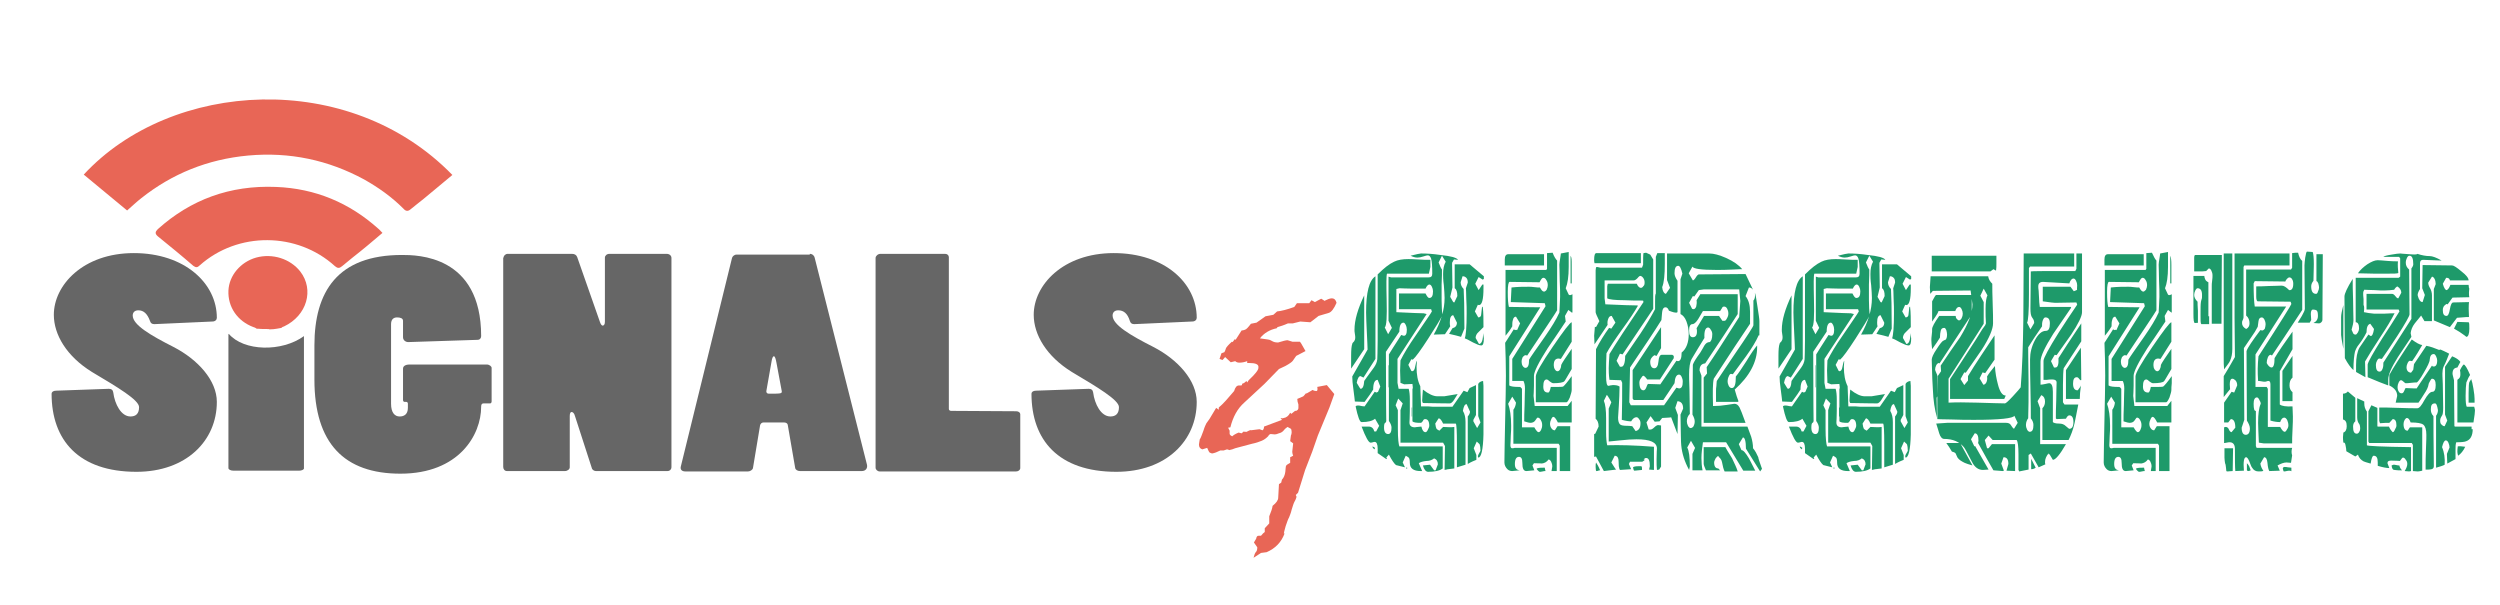 <?xml version="1.0" encoding="utf-8"?>
<!-- Generator: Adobe Illustrator 21.0.2, SVG Export Plug-In . SVG Version: 6.00 Build 0)  -->
<svg version="1.1" id="Layer_1" xmlns="http://www.w3.org/2000/svg" xmlns:xlink="http://www.w3.org/1999/xlink" x="0px" y="0px"
	 viewBox="0 0 668.7 161.7" style="enable-background:new 0 0 668.7 161.7;" xml:space="preserve">
<style type="text/css">
	.st0{display:none;fill:#C7120E;}
	.st1{fill:#1E9A6A;}
	.st2{display:none;fill:#E86656;}
	.st3{fill:#E86656;}
	.st4{display:none;fill:#C7110D;}
	.st5{fill:#C7110D;}
	.st6{fill:#666666;}
</style>
<path class="st0" d="M229.7,142.9c0,2.9,0,5.8,0,8.7c-0.9,0-1.8,0-2.7,0c-0.3,0-0.5,0.2-0.6,0.4c-0.9,1.7-1.7,3.5-2.7,5.2
	c-0.9,1.6-2,3.1-3.1,4.6c0.5,0.7,1.1,1.5,1.7,2.3c0.8,1.1,1.5,2.1,2.3,3.2c-13,0-26,0-39,0c0-6.7,0-13.5,0-20.2c0.1,0,0.2,0,0.2-0.1
	c0.5-0.4,0.9-0.8,1.4-1.1c1.9-1.4,3.8-2.6,5.8-3.7c0.2-0.1,0.4-0.2,0.2-0.5c-0.5-0.7-1.1-1.4-1.6-2.1c-2.2-3-2.6-6.4-1.7-10
	c0.9-3.3,3.1-5.3,5.9-6.7c0.5-0.2,0.9-0.5,1.4-0.7c3.9,0,7.7,0,11.6,0l0.1,0.1c1.4,0.6,2.7,1.3,3.8,2.3c1.9,1.7,3.1,3.7,3.4,6.4
	c0.2,2-0.1,4-0.9,5.8c-1.2,2.7-3.2,4.6-5.5,6.2c-0.7,0.5-1.5,0.9-2.2,1.4c2.4,3.2,4.7,6.5,7.1,9.7c0.5-0.8,0.9-1.4,1.4-2.1
	c1.7-2.7,3.3-5.5,4.5-8.5c0.2-0.5,0.4-0.6,0.8-0.6c1,0,2.1,0,3.1,0C226.4,142.9,228,142.9,229.7,142.9z M208.9,162.7
	c0-0.1-0.1-0.2-0.1-0.2c-0.9-1.3-1.8-2.6-2.7-3.9c-1.3-1.9-2.6-3.8-3.9-5.6c-0.9-1.3-1.7-2.6-2.6-3.8c-0.2-0.3-0.3-0.3-0.6-0.2
	c-1.4,0.7-2.8,1.5-4,2.5c-1.5,1.2-2.8,2.6-3.5,4.5c-0.6,1.5-0.6,3-0.2,4.6c0.4,1.4,1.1,2.6,2.1,3.6c1.5,1.6,3.2,2.3,5.2,2.5
	c1.9,0.1,3.7-0.2,5.5-0.8C205.9,165.1,207.5,164.2,208.9,162.7z M202,137.4c0.6-0.3,1.1-0.5,1.5-0.8c1.2-0.7,2.3-1.6,2.9-2.9
	c0.5-1,0.7-2.1,0.1-3.1c-0.4-0.6-1-1.2-1.6-1.6c-1-0.7-2.1-0.6-3.2-0.5c-1,0.1-1.9,0.7-2.5,1.7s-0.7,2.1,0.1,3.1
	C200.3,134.7,201.1,136.1,202,137.4z"/>
<g>
	<path class="st1" d="M396.9,90.5c0,1.3-0.2,1.9-0.7,1.9s-1.2-0.3-2.2-0.8c-1.2-0.7-1.9-1-2.2-1.1c0.3-0.8,0.5-3,0.5-6.6
		c0-1.1,0-2.5-0.1-4.1c0-1.6-0.1-2.5-0.1-2.7l0.5-1.5c0-0.6-0.1-1-0.4-1.3s-0.6-0.4-0.9-0.4h-0.1l-0.5,1.6c0,0.7,0.3,1.3,0.8,1.8
		c0.1,1.5,0.2,5,0.2,10.6l-0.9,2.2c-0.7-0.2-1.8-0.5-3.2-0.8l0.9-1.5c0.8-0.2,1.2-0.7,1.2-1.5l-1-2c-0.6,0.1-0.9,0.7-0.9,1.9
		c0,0.4,0,0.7,0.1,1.1l-1.4,2.1l-3,0.1c1.9-3.4,2.9-6.6,2.9-9.8c0-0.9-0.1-2-0.2-3.4c-0.2-1.4-0.2-2.4-0.2-3c0-1.3,0.2-2.4,0.7-3.3
		l-1-1.6l-0.9,1.8c0.3,0.8,0.6,1.5,0.9,1.9c0,0.7,0,2.1-0.1,4c0,1.8,0,3.1,0,4.2c0,1.6,0.1,2.9,0.2,4c-0.5,1.1-1.8,3.2-3.8,6.3
		c-2,3.1-3.4,5-4.1,5.6l-0.4-0.1l-0.8,1.5l0.8,1.6l0.2,0.1c0.4,0,0.7-0.4,0.8-1.1c0.2-0.9,0.3-1.5,0.5-1.7l-0.1,1.6
		c0,2.1,0.3,3.8,1,5.2l0.2,5.4c0.5,0,1.1,0,1.9,0c0.9,0.1,1.5,0.1,1.9,0.1h4.6l3-4.3l1,0.4l0.6-1.1l1.7-0.8v8l-0.7,1.3v0.4l1,1.8
		l0.9-1.5l-0.6-1.7v-8.6c0.2-0.4,0.6-0.7,1.3-0.8l0.1,1.3c0,4.3,0,8.7,0,13c-0.1,4.1-0.6,6.2-1.4,6.2l-0.1-0.4
		c0-0.1,0.2-0.6,0.7-1.4c0-0.8-0.1-1.4-0.2-1.7c-0.1-0.2-0.4-0.4-0.8-0.8l-0.8,1.8l0.7,1.8v1.3c-0.5,0.2-1.3,0.5-2.3,1.1v-12.7
		c0.4-0.5,0.6-0.9,0.6-1.3l-0.9-2c-0.5,0-0.8,0.6-1,1.8c0.5,0.8,0.7,1.8,0.7,3v11.4l-2.3,0.7c0-2.1,0-4.1,0-6.2
		c0-3.4-0.1-5.3-0.3-5.5H386c-0.4-0.9-0.8-1.4-1.2-1.4l-0.9,1.4c0.1,0.7,0.2,1.1,0.3,1.3s0.4,0.4,0.8,0.6l1-1c1.4,0.1,2.4,0.1,3,0
		v11.1l-1.6,0.2c-0.1,0-0.2,0-0.5,0.1c-0.2,0-0.4,0.1-0.5,0.1l0.1-6.4l-0.5-0.9h-11.4v-8.7l0.6-1.8l-1.2-1.3l-0.7,1.8l0.6,1.3
		c0,1.7,0,3.4,0,5c0,2.7,0.2,4.2,0.4,4.7h11.6v5.9c-0.8,0.6-2.1,0.9-3.9,0.9c-0.6,0-1.1-0.6-1.4-1.7l1.9-0.2l1.1,1.5h0.4l0.6-1.6
		c0-0.8-0.3-1.3-1-1.6c-0.5,0.4-1.1,0.7-2.1,0.7c-0.9,0.1-1.6,0.3-2,0.6l0.9,2.1H380c-1.9,0-2.9-0.7-2.9-2.2c0-0.7-0.1-1.2-0.3-1.4
		c-0.3-0.2-0.5-0.4-0.8-0.5l-0.8,1.8l0.6,1.3c-1.3-0.3-2.1-0.5-2.4-0.6c-0.5-0.4-1.1-1.3-1.9-2.8l-0.7,0.8l0.2,0.2l-0.2,0.2
		l-2.3-1.6V120c0-1.2-0.3-1.8-0.8-1.8c-0.1,0-0.3,0-0.5,0.1c-0.3,0.1-0.5,0.1-0.6,0.1c-0.5,0-1.3-1.4-2.4-4.3c0.6,0,1.2,0,1.9,0
		c0.8,0,1.3,0.5,1.5,1.3h0.5l0.8-1.5l-1.1-1.9c-0.7,0.6-1.9,0.9-3.6,0.9c-0.5,0-1-1.4-1.6-4.2c0.1-0.2,0.5-0.3,1.1-0.2
		c0.4,0.1,0.9,0.2,1.3,0.2l2.7-3.9l0.5,0.2l0.4-0.2l0.6-1.4l-0.7-1.8c-0.8,0-1.2,0.9-1.2,2.6c-0.4,0.7-1.2,1.8-2.3,3.3l-2.6-0.1
		c0-0.4-0.2-1.5-0.4-3.3c-0.2-1.4-0.3-2.5-0.3-3.4l4.1-7.2c0-0.8-0.1-2.3-0.2-4.6c-0.1-2.3-0.2-4-0.2-5.3c0-5.4,0.8-8.6,2.5-9.7V96
		l-3.2,5l-0.8-0.4c-0.4,0-0.8,0.6-1,1.8c0.6,1.1,1,1.6,1,1.6c0.6,0,0.9-0.7,1-2.1c0.1-0.2,1-1.4,2.6-3.6c0.5-0.7,0.8-1.4,0.9-2.2
		c0-0.5,0.1-2.2,0.1-5V73.4c1.7-1.7,3.1-2.8,4.4-3.4c1-0.5,2.3-0.7,3.8-0.7c0.4,0,1.2,0,2.6,0.1c1.3,0.1,2.4,0.1,3.3,0.1v1.9
		l-0.4,1.8H371c-0.2,0.4-0.2,2.7-0.1,7.1s0,6.8-0.5,7.3l0.9,1.8l1-1.7l-0.9-1.9V74l0.7,0.2h10c0.7,0,1-0.3,1-1c0-2-0.1-3.3-0.3-4
		c-0.2-0.6-0.5-0.9-0.9-0.9c-0.2,0-0.6,0.1-1.2,0.3c-0.6,0.2-1.1,0.3-1.6,0.3c-0.6,0-1.2-0.2-1.8-0.5c1.6-0.4,2.5-0.6,2.8-0.6
		c1.5,0,3.2,0.1,5.2,0.4c2.8,0.3,4.3,0.7,4.7,1.3l-1.1-0.1l-0.5,0.9l0.1,6.6l-0.6,2.5l0.8,1.4l0.3,0.1l0.8-1.7
		c0-1.1-0.2-1.8-0.7-2.1v-6.4h4l3.8,3.2v0.7l-0.3,0.2l-1.1-0.7l-0.9,1.8l0.9,1.7l1-1.5h0.3v1c0,3-0.4,4.5-1.2,4.5
		c-0.1,0-0.2,0-0.3-0.1l-0.8,1.8l0.9,1.6c0.5,0,0.8-0.3,0.8-0.9c0.1-0.6,0.1-1.2,0.2-1.8l0.2-0.2c0.2,1.6,0.2,3.4,0.2,5.5
		c-0.1,0.1-0.5,0.5-1.3,1.3c-0.6,0.5-0.8,1.1-0.8,1.6l0.9,1.6c0.7,0,1.1-1,1.1-2.9L396.9,90.5z M364.9,93.4l-3.5,5.2v-3.4
		c0-1.6,0.1-2.7,0.3-3.2c0-0.2,0.2-0.4,0.5-0.7c0.2-0.3,0.3-0.6,0.3-0.9s0-0.6-0.1-1.1s-0.1-0.8-0.1-1.1c0-2.6,0.9-5.6,2.6-9.2
		L364.9,93.4L364.9,93.4z M367.8,119.8c-0.1,0.1-0.1,0.3-0.1,0.4c-0.1-0.1-0.3-0.2-0.4-0.3c-0.1-0.1-0.2-0.3-0.2-0.5
		C367.2,119.4,367.5,119.6,367.8,119.8z M376.3,88.2c0-0.4-0.1-0.9-0.3-1.3c-0.2-0.4-0.4-0.6-0.6-0.6c-0.7,0-1.1,0.8-1.1,2.4
		c-0.8,1.2-2,3-3.6,5.4c0,12.7,0.1,18.8,0.1,18.5c0,0.2-0.1,0.4-0.3,0.5c-0.2,0.1-0.3,0.5-0.3,1.3c0,1.1,0.4,1.7,1.1,1.7
		c0.6,0,0.9-0.6,0.9-1.7c0-0.5-0.2-1.1-0.7-1.8V94.8c0.4-0.7,1.5-2.4,3.3-5.2l0.6,0.2C376,89.9,376.3,89.3,376.3,88.2z M371.4,103.6
		h-0.1v-5.9h0.1V103.6z M383.3,77.9c0-0.4-0.1-0.8-0.3-1.2c-0.2-0.4-0.4-0.6-0.7-0.6c-0.3,0-0.7,0.4-1,1.1c-0.9,0-2.1,0-3.5,0
		c-1.7,0-2.9-0.1-3.5-0.1l-0.8,0.2v6.2c4.1,0.2,6.6,0.3,7.3,0.3l0.8,0.2l-7.8,12v6.4l0.3,1.6h2.7c0.2,0.7,0.3,1.7,0.3,2.8
		c0,0.8,0,1.9,0,3.2c0,1.7-0.1,2.7-0.1,3c0,0.9,0.5,1.3,1.5,1.3c-0.1,0,0.4-0.1,1.7-0.2c0.2,1,0.6,1.5,1.1,1.5
		c0.2,0,0.4-0.2,0.6-0.6s0.4-0.8,0.4-1.1c0-1.2-0.4-1.8-1.1-1.8c-0.3,0-0.5,0.2-0.6,0.5c-0.2,0.3-0.4,0.5-0.6,0.5
		c-1.2,0-1.9-0.1-2.2-0.4v-8.6c0,0,0.1-0.2,0.1-0.5l-0.1-0.9l-2.2,0.1c0,0-0.3-0.1-1-0.4l-0.1-3.3l0.1-2.7c0.9-1.8,2.2-4,4.1-6.7
		c2.5-3.7,4-5.8,4.3-6.4l-0.2-0.6h-8.6v-4.2h7.1c0.4,0.8,0.7,1.2,1,1.2C383,79.7,383.3,79.1,383.3,77.9z M376.4,125.3h-0.3v-0.2h0.3
		V125.3z M377.7,111.4h-0.1V109h0.1V111.4z M389.9,105.4c-0.3,0.5-0.6,1-1,1.6s-0.8,0.9-1.1,0.9c0,0-2.4,0-7.2-0.1
		c-0.1-0.2-0.2-0.4-0.2-0.6c0-0.6,0.1-1.6,0.2-3c1.5,1.2,2.8,1.8,3.9,1.8h1.8L389.9,105.4z"/>
	<path class="st1" d="M420.4,83.6l-0.9-0.7l-0.9,1.6l0.2,1.5c-1.6,2.4-3.2,4.8-4.8,7.1c-2.5,3.9-3.7,6.4-3.7,7.4c0,0.7,0,1.6,0,2.7
		c0,1.4-0.1,2.3-0.1,2.7l0.3,2.7h8.8l1.1-1.4v5.8h-3.7c-0.5-1-0.9-1.5-1.2-1.5c-0.2,0-0.4,0.2-0.6,0.7c-0.2,0.4-0.3,0.8-0.3,1.1
		c0,0.5,0.1,0.9,0.4,1.3s0.6,0.5,0.9,0.5l0.7-1.1h3.4v12h-2.8v-6.8l-0.3-0.5h-12.1v-9.1c0.3-0.4,0.6-1,0.7-1.9l-1-1.6l-1.1,1.9
		c0.5,1.4,0.8,3.3,0.8,5.9c0,0.6,0,1.5-0.1,2.7c0,1.2-0.1,2-0.1,2.5c0,0.4,0.1,0.6,0.2,0.7s0.3,0.1,0.5,0.1c0.3-0.1,0.5-0.1,0.5-0.1
		h11.2v6.2H415l0.2-1.2c0-0.5-0.1-0.9-0.3-1.3c-0.2-0.4-0.5-0.6-0.7-0.6c-0.4,0.6-1,1-1.9,1.1c0.5,0-0.2-0.1-2-0.1l-0.4,0.6l0.5,1.3
		l-2.1,0.2c-0.8,0-1.1-0.7-1.1-2.2c0-1.1-0.3-1.6-0.9-1.6c-0.7,0-1.1,0.6-1.1,1.9c0,1.1,0.4,1.6,1.3,1.7l-2,0.2
		c-0.4,0-0.9-0.1-1.3-0.5c-0.5-0.5-0.8-1.1-0.8-1.8c0-2.2,0.1-6,0.2-11.5c0.1-5,0.2-8.9,0.2-11.7c0-3.2-0.1-6.2-0.2-8.8l2.3-3.6
		l0.4,0.2l0.2-0.1l0.3,0.1l0.8-1.8l-1.1-1.8c-0.4,0-0.7,0.3-0.8,0.8c-0.2,0.5-0.2,1.2-0.2,1.8c-0.2,0.4-0.8,1.3-1.8,2.5V72.2h10.9
		l0.2-0.3v-4.2l1.5-0.1c0.4,1.1,0.9,1.8,1.2,2.1V83c-0.5,0.9-3.2,4.9-8,12.1l-0.4-0.1c-0.3,0-0.5,0.2-0.8,0.5
		c-0.2,0.4-0.3,0.8-0.3,1.3c0,0.4,0.1,0.8,0.3,1.1c0.2,0.3,0.5,0.5,0.7,0.5c0.7,0,1-0.7,1-2.2c0.4-0.7,1.8-2.7,4.2-6.1
		c1.8-2.6,3.1-4.7,3.9-6.5c0.1-1.2,0.1-2.6,0.2-4.2c0-1.1,0-2.5-0.1-4.3c0-2.1-0.1-3.5-0.1-4.3c0-0.4,0.1-0.9,0.2-1.6
		s0.2-1.2,0.2-1.4l2.1-0.4v4c0,2.6-0.3,4.5-0.8,5.7l0.8,1.7c0.2,0.2,0.5,0.2,1-0.1v4.9H420.4z M413,71h-10.5c0,0,0-0.5,0-1.6
		c0-0.9,0.3-1.4,0.9-1.4h9.6V71z M414,76.3c0-0.5-0.1-1-0.4-1.4c-0.2-0.4-0.5-0.6-0.8-0.6s-0.6,0.4-1,1.2l-8-0.1
		c-0.3,0-0.5,0.9-0.5,2.7c0,1.9,0.1,3.2,0.3,4h0.5l7.9,0.1l-8.3,13.1v7.8c0.4,0.3,1.3,0.4,2.8,0.4c0.2,0,0.4,0.2,0.6,0.5v10.3h3.3
		c0.5,0.9,0.9,1.3,1.1,1.3c0.3,0,0.5-0.2,0.7-0.6s0.3-0.8,0.3-1.3s-0.1-0.9-0.4-1.4c-0.2-0.4-0.5-0.6-0.8-0.6
		c-0.1,0-0.3,0.2-0.6,0.7c-0.3,0.5-0.8,0.7-1.4,0.7c-0.2,0-0.7-0.1-1.6-0.4c0-0.9,0-2.4,0.1-4.4c0-2,0.1-3.4,0.1-4.4
		c0-0.7-0.1-1.4-0.4-2h-3V96l8.9-14.1l-0.2-0.8l-9.1-0.3l0.2-3.9c1.7-0.2,3.2-0.2,4.6-0.2c0.4,0,0.8,0,1.5,0.1s1.2,0.1,1.5,0.1
		c0.4,0.7,0.7,1.1,1.1,1.1c0.2,0,0.5-0.2,0.7-0.5C413.9,77,414,76.7,414,76.3z M420.4,104.3c0,0.4-0.2,1.1-0.5,2
		c-0.4,0.9-0.7,1.3-0.9,1.3h-8.2v-6.9c0-0.9,1.5-3.5,4.5-7.9s4.7-6.6,5.1-6.6v5.2l-2.9,4.6l-0.6-0.1c-0.9,0-1.3,0.6-1.3,1.8
		c0,0.4,0.1,0.8,0.3,1.1c0.2,0.3,0.4,0.5,0.7,0.5c0.3,0,0.5-0.2,0.7-0.5c0.2-0.4,0.3-0.8,0.3-1.2c0.2-0.5,1.2-2,2.8-4.3v5.4
		c-1.3,2.2-1.9,3.3-2,3.3c-0.3,0.3-1.3,0.5-2.9,0.5c-0.3,0-0.6-0.2-1-0.5c-0.3-0.3-0.6-0.5-0.8-0.5c-0.6,0-0.9,0.6-0.9,1.9
		c0,1.1,0.4,1.6,1.3,1.6c0.3,0,0.5-0.5,0.7-1.5h0.5c1.7,0,2.6,0,2.8-0.1c0.3-0.2,1.1-1.1,2.3-2.8c0,0.5,0,1.1,0,1.9
		C420.4,103.3,420.4,103.9,420.4,104.3z M413.4,126c-0.2,0-0.5,0-0.8,0.1c-0.4,0.1-0.6,0.1-0.8,0.1c0,0-0.2-0.1-0.4-0.3
		c-0.2-0.2-0.3-0.4-0.4-0.5c0.1-0.2,0.7-0.3,1.7-0.3h0.5C413.2,125.3,413.3,125.6,413.4,126z M420.4,70.9c0,3.6,0,5.2,0,4.9h-0.3
		v-7.4C420.4,68.8,420.4,69.6,420.4,70.9z"/>
	<path class="st1" d="M471.3,125.4l-0.5,0.7L467,120c0-2-0.3-3-0.8-3l-1.1,1.8l0.7,1.6c0.5,0,1.1,0.7,2,2.2c0.1,0.2,0.7,1.3,1.7,3.3
		h-3.2l-4.6-7.6h-6.2c-0.2,1.5-0.4,2.9-0.4,4.2c0,1.2,0.1,2.3,0.3,3.3h-2.7v-4.4l0.7-1.6l-1.1-1.9l-1,1.8c0.5,0.9,0.7,2.6,0.7,5.1
		l-0.2,0.9c-1.2-2.2-1.9-4.4-2.1-6.6c-0.1-0.7-0.1-3.4-0.2-8.2l0.7-1.6c0-1.3-0.5-1.9-1.5-2l-0.6,1.8l0.7,1.9l-0.1,5.1l-1.7-4.5
		c-0.1,0.1-0.9,0.1-2.4,0.2l-0.7,0.9l-1.3,0.1l-1.1-1.5l-1.1,1.7l0.6,1.9h0.5c0.2,0,0.6-0.2,1-0.6s0.8-0.6,1-0.6l0.8,0.1v11
		l-0.5,0.8l-0.6,0.1c-0.1-0.8-0.1-1.7-0.1-2.9c0-1.8,0.1-2.7,0.1-2.8c0-1.7-1.8-2.5-5.5-2.5c-1.2,0-2.6,0.1-4.4,0.3
		c-1.8,0.2-2.8,0.3-3,0.3v-8.8l0.7-1.7c-0.7-1.4-1.2-2-1.2-2l-0.8,1.6c0.4,0.9,0.6,2.5,0.6,4.7c0,0.4,0,1,0,1.8s0,1.5,0,1.9
		c0,1.5,0.1,2.7,0.3,3.5c3.2-0.1,7.4,0,12.5,0.4v6.2l-1.3-0.1l0.2-0.9c0-1.5-0.3-2.2-1-2.2c-0.3,0-0.5,0.2-0.7,0.5
		c0,0,0.1,0,0.1-0.1c0.1,0,0.2,0,0.2,0.1s-0.1,0.2-0.3,0.3c-0.2,0.1-0.3,0.2-0.3,0.2H436l-0.3,0.6l0.6,1.4l-2.9,0.2
		c-0.2,0-0.3-0.3-0.4-1c0-1-0.1-1.6-0.1-1.8c-0.1-0.7-0.5-1-1-1l-0.9,1.8c0.8,1.3,1.2,1.9,1.3,1.9L429,126l-2.1-3.9l-0.5,0.1v-6.1
		l0.3-0.1l0.9-1.9c0-1-0.3-1.7-0.8-2.1l0.1-18.6c1-2,2.2-3.9,3.5-5.7l0.6,0.2l1.1-1.6l-1-1.8c-0.4,0-0.7,0.2-0.9,0.7
		c-0.2,0.5-0.3,1-0.2,1.7l-3.5,5.2l-0.1-2.3l0.2-2.4l0.3,0.1l0.9-1.6c-0.7-1.4-1-2.2-1-2.4V72.3l0.1-0.8c0.2-0.1,0.5-0.1,0.7,0
		c0.4,0.1,0.6,0.1,0.7,0.1h10.9l0.3-0.8c0-1.5,0-2.6,0.1-3.1l0.7-0.1l1.1,0.5l0.8,1.3v13.2L434,94.8l-0.7-0.2l-0.9,1.9l0.9,1.6h0.4
		c0.6,0,1-1,1-2.9c1.4-2,2.7-4,4.1-6c1.6-2.4,2.9-4.6,3.9-6.5v-2c0-1.2,0-1.9,0.2-2.2v-9.8l0.4-1h2v2.8c0,3-0.2,5.1-0.7,6.3
		c0.1,1.1,0.5,1.7,1,1.8l1.1-1.6l-0.8-2.1v-7.1h11.3c1.2,0,2.7,0.4,4.5,1.2c2,0.9,3.4,1.9,4.3,3c-0.1,0-1,0-2.6,0.1
		c-1.7,0.1-3.1,0.1-4.3,0.1c-4,0-6.2-0.3-6.4-0.9l-1,1.8l1.1,1.9c0.2,0,0.5-0.3,0.8-0.8s0.6-0.8,0.8-0.8l12.5-0.1l2,4.2
		c-0.3-0.4-0.7-0.6-1-0.6h-0.1l-0.9,2.3c0.8,1,1.2,2.4,1.2,4.2c0,0.3,0,0.8,0,1.5s0,1.3,0,1.7c-2.2,3.2-5.4,8.1-9.7,14.7
		c-0.3,1.2-0.3,3.6-0.2,7.3c1.3,0,2.5-0.1,3.7-0.3c1.2-0.2,1.9-0.3,2-0.3c0.6,0,1,0.3,1.4,1c0.2,0.4,0.8,1.8,1.6,4.1h-11.2V101
		l0.9-1.1l-0.1-1.7c2-2.9,4.9-7.4,8.7-13.4l0.3-4.3l-0.3-3.1h-9.4l-1.4,0.2l-1.2,1.7l-0.4-0.1l-1,1.8l0.8,1.6l0.3,0.1
		c0.4,0,0.6-0.2,0.8-0.7c0.1-0.5,0.2-1,0.1-1.7l1-1.6h10V84c-1.9,3-4.8,7.4-8.7,13.2c-1,0.1-1.5,0.7-1.5,1.9l0.5,1.4v13.6h12.3
		c0.3,0.9,0.7,1.8,1,2.7c0.3,1,0.5,2.1,0.5,3.1c0.6,0.7,1,1.5,1.4,2.4C470.3,122.5,470.6,123.5,471.3,125.4z M438.9,70.4h-12.4
		c-0.1-0.4-0.1-0.7-0.1-0.9c0-1.2,0.2-1.8,0.6-1.8h11.9V70.4z M428,125.8c-0.1,0-0.3,0-0.5,0.1s-0.4,0.1-0.5,0.1s-0.2-0.4-0.2-1.1
		c0-0.5,0-0.9,0.1-1.2C427.2,124.1,427.6,124.8,428,125.8z M439.9,75.6c0-0.5-0.1-0.9-0.4-1.3s-0.6-0.5-0.8-0.5
		c-0.1,0-0.4,0.2-0.7,0.6c-0.4,0.4-0.7,0.6-1,0.6h-7.8v4.8l0.2,1.6c4.4,0.2,7.3,0.3,8.6,0.3l0.1,0.1c-0.9,1.6-2.3,3.7-4.2,6.3
		c-2,2.8-3.4,4.9-4.2,6.4c-0.1,1.5-0.1,3.6-0.1,6.1c0,1.7,0.2,2.6,0.6,2.6c0.1,0,0.2,0,0.5-0.1c0.3,0,0.5-0.1,0.7-0.1
		c0.8,0,1.4,0.1,1.8,0.4c0,1.6-0.1,3.4-0.2,5.2c-0.1,1.8-0.2,2.9-0.2,3.1c0,0.9,0.2,1.5,0.5,1.8s1,0.4,2,0.4c0.1,0,0.6,0,1.3,0.1
		l0.9,1.3c0.9-0.2,1.3-0.9,1.3-2.1c0-0.4-0.1-0.8-0.4-1.1c-0.2-0.4-0.5-0.5-0.7-0.5c-0.5,0-1,0.4-1.4,1.1c-0.6,0-1.4-0.1-2.5-0.4
		c0.1-3.4,0.1-6.7,0.1-9.9l-0.3-0.7h-0.3l-2.8-0.1c-0.2-1.4-0.2-2.5-0.2-3.1c0-0.9,0.1-2.2,0.2-3.8c1.7-2.8,4.7-7.4,9.1-13.9
		l-0.1-0.4c-1.7,0-3.3,0-5-0.1c-2.6,0-4.1-0.2-4.6-0.5c0-1.9,0-2.9,0-3.2c0.1-0.5,0.1-0.7,0.2-0.7l0,0h7.7c0.3,0.7,0.7,1.1,1.1,1.1
		c0.3,0,0.5-0.2,0.7-0.5C439.8,76.4,439.9,76,439.9,75.6z M451.7,89.4c0-1.2-0.2-2.3-0.6-3.4s-1-1.7-1.6-2v-9.3l0.5-1.5
		c-0.3-1.4-0.7-2.1-1.1-2.1c-0.7,0-1,0.7-1,2c0,0.6,0.3,1.3,0.8,2v8.3l-0.1,0.2c-0.5,0.1-1.2-0.1-2.2-0.5c-0.2-0.6-0.5-0.9-0.9-0.9
		c-0.5,0-0.8,0.4-0.9,1.2c0,0.1-0.1,0.8-0.2,2.2c-1.8,2.9-4.6,7.1-8.4,12.7l-0.2,9.3l0.4,0.8h8.9l3.3-4.7l0.7,0.2c0.7,0,1-0.6,1-1.8
		c0-0.5-0.1-0.9-0.3-1.3c-0.2-0.4-0.4-0.6-0.7-0.6c-0.7,0-1.1,0.8-1.2,2.3c-0.7,1-1.6,2.5-3,4.5H437l-0.3-0.4V99
		c1.7-2.5,4.2-6.4,7.6-11.5v5.6l-1.2,2.1l-0.6-0.2c-0.7,0.5-1.1,1.1-1.1,1.7c0,1.2,0.4,1.8,1.1,1.8c0.6,0,1-0.6,1.1-1.8
		c0.1-1.2,0.4-1.8,0.9-1.8h2.8l0.4,0.3v0.6l-3.7,5.7h-3.4c-0.5-0.7-0.9-1-1-1c-0.2,0-0.4,0.2-0.7,0.7c-0.3,0.4-0.4,0.8-0.4,1
		c0,1.5,0.4,2.2,1.1,2.2c0.3,0,0.6-0.3,0.8-0.9c0.2-0.6,0.4-0.9,0.5-0.8l3.2,0.1l4.3-6.3l0.4,0.1c0.7,0,1-0.8,1-2.3
		C451.1,93.3,451.7,91.5,451.7,89.4z M439.2,125.7l-2,0.2c-0.2,0-0.3-0.3-0.4-0.9c0.2-0.2,0.7-0.3,1.5-0.3h0.7
		c0.1,0,0.1,0.1,0.2,0.4C439.2,125.4,439.2,125.6,439.2,125.7z M458,89.4c0-0.4-0.1-0.8-0.4-1.2c-0.2-0.4-0.5-0.6-0.7-0.6
		c-0.7,0-1.1,0.9-1,2.8c-1.1,1.8-2.3,3.7-3.4,5.6c-0.5,0.9-0.7,2.3-0.7,4.2c0,0.4,0,1.7,0.1,4c0,2.3,0.1,4.4,0.1,6.5
		c-0.6,0.6-0.8,1.3-0.8,2c0,0.4,0.1,0.8,0.3,1.2c0.2,0.4,0.5,0.6,0.7,0.6c0.3,0,0.6-0.2,0.8-0.5c0.2-0.4,0.3-0.8,0.3-1.3
		s-0.2-1.1-0.6-1.8l0.1-13.2c0-0.1,0-0.2,0.1-0.4c0.2-0.5,0.8-1.5,1.9-3c0.4-0.7,0.8-1.3,1.1-1.9c0.4-0.6,0.8-0.9,1.4-0.9
		C457.7,91.3,458,90.6,458,89.4z M462.3,83.9c0-0.5-0.1-0.9-0.3-1.3c-0.2-0.4-0.5-0.6-0.8-0.6s-0.5,0.1-0.6,0.4
		c-0.3,0.4-0.4,0.7-0.5,0.8h-4.6c-0.4,0.7-0.9,1.5-1.3,2.2c-0.6,0.9-1.1,1.3-1.5,1.3c-0.6,0-0.9,0.6-0.9,1.7c0,1.2,0.3,1.8,1,1.8
		s1.1-0.5,1.1-1.5c0-0.3,0-0.6-0.1-0.9l2-3.3h4c0.2,0.3,0.5,0.7,0.9,1.3h0.6c0.2,0,0.4-0.2,0.6-0.6
		C462.2,84.7,462.3,84.3,462.3,83.9z M464.8,126.1h-3.5c-0.3-0.6-0.5-1.4-0.7-2.5c-0.1-0.6-0.5-1.1-0.9-1.4v-0.1
		c0-0.1,0-0.1-0.1-0.1c-0.2,0-0.4,0.2-0.7,0.6c-0.2,0.4-0.4,0.8-0.4,1.1c0,1.1,0.4,1.6,1.1,1.6c0,0,0.2,0.2,0.5,0.5h-3.8
		c-0.4-0.9-0.6-1.5-0.6-1.8v-4.4h5.8c0.1,0.2,0.7,1.3,1.8,3C464,124.1,464.5,125.1,464.8,126.1z M470.4,89.7
		c-0.7,1.6-1.8,3.4-3.3,5.5c-1.2,1.6-2.4,3.3-3.6,4.9L463,100c-0.2,0-0.4,0.2-0.6,0.7c-0.2,0.4-0.3,0.9-0.3,1.2
		c0,0.5,0.1,0.9,0.3,1.3c0.2,0.4,0.5,0.6,0.8,0.6c0.8,0,1.1-1,1.1-3.1c0.7-0.8,1.6-2.2,2.9-4.2c1.2-2,2.1-3.3,2.8-4.1v0.5
		c0,3.9-2,7.7-6,11.3c0.4,1.4,0.7,2.4,1,3.1l-0.1,0.2H459c0,0.3,0-0.6,0-2.9c0-0.4,0-0.8,0.1-1.4c0-0.6,0.1-1,0.1-1.3
		c1.1-1.6,2.7-4.1,4.9-7.3c3.3-4.8,4.9-7.3,4.9-7.6v-6.6c0.4-0.4,0.5-1.1,0.4-2.1c0.2,0.5,0.4,1.8,0.7,3.8c0.3,2,0.5,3.2,0.5,3.8
		v3.8C470.6,89.7,470.4,89.7,470.4,89.7z"/>
	<path class="st1" d="M511.2,90.5c0,1.3-0.2,1.9-0.7,1.9s-1.2-0.3-2.2-0.8c-1.2-0.7-1.9-1-2.2-1.1c0.3-0.8,0.5-3,0.5-6.6
		c0-1.1,0-2.5-0.1-4.1c0-1.6-0.1-2.5-0.1-2.7l0.5-1.5c0-0.6-0.1-1-0.4-1.3s-0.6-0.4-0.9-0.4h-0.1l-0.5,1.6c0,0.7,0.3,1.3,0.8,1.8
		c0.1,1.5,0.2,5,0.2,10.6l-0.9,2.2c-0.7-0.2-1.8-0.5-3.2-0.8l0.9-1.5c0.8-0.2,1.2-0.7,1.2-1.5l-1-2c-0.6,0.1-0.9,0.7-0.9,1.9
		c0,0.4,0,0.7,0.1,1.1l-1.4,2.1l-3,0.1c1.9-3.4,2.9-6.6,2.9-9.8c0-0.9-0.1-2-0.2-3.4c-0.2-1.4-0.2-2.4-0.2-3c0-1.3,0.2-2.4,0.7-3.3
		l-1-1.6l-0.9,1.8c0.3,0.8,0.6,1.5,0.9,1.9c0,0.7,0,2.1-0.1,4c0,1.8,0,3.1,0,4.2c0,1.6,0.1,2.9,0.2,4c-0.5,1.1-1.8,3.2-3.8,6.3
		c-2,3.1-3.4,5-4.1,5.6l-0.4-0.1l-0.8,1.5l0.8,1.6l0.2,0.1c0.4,0,0.7-0.4,0.8-1.1c0.2-0.9,0.3-1.5,0.5-1.7l-0.1,1.6
		c0,2.1,0.3,3.8,1,5.2l0.2,5.4c0.5,0,1.1,0,1.9,0c0.9,0.1,1.5,0.1,1.9,0.1h4.6l3-4.3l1,0.4l0.6-1.1l1.7-0.8v8l-0.7,1.3v0.4l1,1.8
		l0.9-1.5l-0.6-1.7v-8.6c0.2-0.4,0.6-0.7,1.3-0.8l0.1,1.3c0,4.3,0,8.7,0,13c-0.1,4.1-0.6,6.2-1.4,6.2l-0.1-0.4
		c0-0.1,0.2-0.6,0.7-1.4c0-0.8-0.1-1.4-0.2-1.7c-0.1-0.2-0.4-0.4-0.8-0.8l-0.8,1.8l0.7,1.8v1.3c-0.5,0.2-1.3,0.5-2.3,1.1v-12.7
		c0.4-0.5,0.6-0.9,0.6-1.3l-0.9-2c-0.5,0-0.8,0.6-1,1.8c0.5,0.8,0.7,1.8,0.7,3v11.4L504,125c0-2.1,0-4.1,0-6.2
		c0-3.4-0.1-5.3-0.3-5.5h-3.4c-0.4-0.9-0.8-1.4-1.2-1.4l-0.9,1.4c0.1,0.7,0.2,1.1,0.3,1.3c0.1,0.2,0.4,0.4,0.8,0.6l1-1
		c1.4,0.1,2.4,0.1,3,0v11.1l-1.6,0.2c-0.1,0-0.2,0-0.5,0.1c-0.2,0-0.4,0.1-0.5,0.1l0.1-6.4l-0.5-0.9H489v-8.7l0.6-1.8l-1.2-1.3
		l-0.7,1.8l0.6,1.3c0,1.7,0,3.4,0,5c0,2.7,0.2,4.2,0.4,4.7h11.6v5.9c-0.8,0.6-2.1,0.9-3.9,0.9c-0.6,0-1.1-0.6-1.4-1.7l1.9-0.2
		l1.1,1.5h0.4l0.6-1.6c0-0.8-0.3-1.3-1-1.6c-0.5,0.4-1.1,0.7-2.1,0.7c-0.9,0.1-1.6,0.3-2,0.6l0.9,2.1h-0.5c-1.9,0-2.9-0.7-2.9-2.2
		c0-0.7-0.1-1.2-0.3-1.4c-0.3-0.2-0.5-0.4-0.8-0.5l-0.8,1.8l0.6,1.3c-1.3-0.3-2.1-0.5-2.4-0.6c-0.5-0.4-1.1-1.3-1.9-2.8l-0.7,0.8
		l0.2,0.2l-0.2,0.2l-2.3-1.6V120c0-1.2-0.3-1.8-0.8-1.8c-0.1,0-0.3,0-0.5,0.1c-0.3,0.1-0.5,0.1-0.6,0.1c-0.5,0-1.3-1.4-2.4-4.3
		c0.6,0,1.2,0,1.9,0c0.8,0,1.3,0.5,1.5,1.3h0.5l0.8-1.5l-1.1-1.9c-0.7,0.6-1.9,0.9-3.6,0.9c-0.5,0-1-1.4-1.6-4.2
		c0.1-0.2,0.5-0.3,1.1-0.2c0.5,0.1,0.9,0.2,1.3,0.2l2.7-3.9l0.5,0.2l0.4-0.2l0.6-1.4l-0.7-1.8c-0.8,0-1.2,0.9-1.2,2.6
		c-0.4,0.7-1.2,1.8-2.3,3.3l-2.6-0.1c0-0.4-0.2-1.5-0.4-3.3c-0.2-1.4-0.3-2.5-0.3-3.4l4.1-7.2c0-0.8-0.1-2.3-0.2-4.6
		c-0.1-2.3-0.2-4-0.2-5.3c0-5.4,0.8-8.6,2.5-9.7V96l-3.2,5l-0.8-0.4c-0.4,0-0.8,0.6-1,1.8c0.6,1.1,1,1.6,1,1.6c0.6,0,0.9-0.7,1-2.1
		c0.1-0.2,1-1.4,2.6-3.6c0.5-0.7,0.8-1.4,0.9-2.2c0-0.5,0.1-2.2,0.1-5V73.4c1.7-1.7,3.1-2.8,4.4-3.4c1-0.5,2.3-0.7,3.8-0.7
		c0.4,0,1.2,0,2.6,0.1c1.3,0.1,2.4,0.1,3.3,0.1v1.9l-0.4,1.8h-11.2c-0.2,0.4-0.2,2.7-0.1,7.1s0,6.8-0.5,7.3l0.9,1.8l1-1.7l-0.9-1.9
		V74l0.7,0.2h10c0.7,0,1-0.3,1-1c0-2-0.1-3.3-0.3-4c-0.2-0.6-0.5-0.9-0.9-0.9c-0.2,0-0.6,0.1-1.2,0.3c-0.6,0.2-1.1,0.3-1.6,0.3
		c-0.6,0-1.2-0.2-1.8-0.5c1.6-0.4,2.5-0.6,2.8-0.6c1.5,0,3.2,0.1,5.2,0.4c2.8,0.3,4.3,0.7,4.7,1.3l-1.1-0.1l-0.5,0.9l0.1,6.6
		l-0.6,2.5l0.8,1.4l0.3,0.1l0.8-1.7c0-1.1-0.2-1.8-0.7-2.1v-6.4h4l3.8,3.2v0.7l-0.3,0.2l-1.1-0.7l-0.9,1.8l0.9,1.7l1-1.5h0.3v1
		c0,3-0.4,4.5-1.2,4.5c-0.1,0-0.2,0-0.3-0.1l-0.8,1.8l0.9,1.6c0.5,0,0.8-0.3,0.8-0.9c0.1-0.6,0.1-1.2,0.2-1.8l0.2-0.2
		c0.2,1.6,0.2,3.4,0.2,5.5c-0.1,0.1-0.5,0.5-1.3,1.3c-0.6,0.5-0.8,1.1-0.8,1.6l0.9,1.6c0.7,0,1.1-1,1.1-2.9L511.2,90.5z M479.2,93.4
		l-3.5,5.2v-3.4c0-1.6,0.1-2.7,0.3-3.2c0-0.2,0.2-0.4,0.5-0.7c0.2-0.3,0.3-0.6,0.3-0.9s0-0.6-0.1-1.1s-0.1-0.8-0.1-1.1
		c0-2.6,0.9-5.6,2.6-9.2L479.2,93.4L479.2,93.4z M482.1,119.8c-0.1,0.1-0.1,0.3-0.1,0.4c-0.1-0.1-0.3-0.2-0.4-0.3
		c-0.1-0.1-0.2-0.3-0.2-0.5C481.5,119.4,481.8,119.6,482.1,119.8z M490.6,88.2c0-0.4-0.1-0.9-0.3-1.3c-0.2-0.4-0.4-0.6-0.6-0.6
		c-0.7,0-1.1,0.8-1.1,2.4c-0.8,1.2-2,3-3.6,5.4c0,12.7,0.1,18.8,0.1,18.5c0,0.2-0.1,0.4-0.3,0.5c-0.2,0.1-0.3,0.5-0.3,1.3
		c0,1.1,0.4,1.7,1.1,1.7c0.6,0,0.9-0.6,0.9-1.7c0-0.5-0.2-1.1-0.7-1.8V94.8c0.4-0.7,1.5-2.4,3.3-5.2l0.6,0.2
		C490.3,89.9,490.6,89.3,490.6,88.2z M485.7,103.6h-0.1v-5.9h0.1V103.6z M497.6,77.9c0-0.4-0.1-0.8-0.3-1.2
		c-0.2-0.4-0.4-0.6-0.7-0.6c-0.3,0-0.7,0.4-1,1.1c-0.9,0-2.1,0-3.5,0c-1.7,0-2.9-0.1-3.5-0.1l-0.8,0.2v6.2c4.1,0.2,6.6,0.3,7.3,0.3
		l0.8,0.2L488,96v6.4l0.3,1.6h2.7c0.2,0.7,0.3,1.7,0.3,2.8c0,0.8,0,1.9,0,3.2c0,1.7-0.1,2.7-0.1,3c0,0.9,0.5,1.3,1.5,1.3
		c-0.1,0,0.4-0.1,1.7-0.2c0.2,1,0.6,1.5,1.1,1.5c0.2,0,0.4-0.2,0.6-0.6s0.4-0.8,0.4-1.1c0-1.2-0.4-1.8-1.1-1.8
		c-0.3,0-0.5,0.2-0.6,0.5c-0.2,0.3-0.4,0.5-0.6,0.5c-1.2,0-1.9-0.1-2.2-0.4v-8.6c0,0,0.1-0.2,0.1-0.5l-0.1-0.9l-2.2,0.1
		c0,0-0.3-0.1-1-0.4l-0.1-3.3l0.1-2.7c0.9-1.8,2.2-4,4.1-6.7c2.5-3.7,4-5.8,4.3-6.4l-0.2-0.6h-8.6v-4.2h7.1c0.4,0.8,0.7,1.2,1,1.2
		C497.3,79.7,497.6,79.1,497.6,77.9z M490.7,125.3h-0.3v-0.2h0.3V125.3z M492,111.4h-0.1V109h0.1V111.4z M504.2,105.4
		c-0.3,0.5-0.6,1-1,1.6s-0.8,0.9-1.1,0.9c0,0-2.4,0-7.2-0.1c-0.1-0.2-0.2-0.4-0.2-0.6c0-0.6,0.1-1.6,0.2-3c1.5,1.2,2.8,1.8,3.9,1.8
		h1.8L504.2,105.4z"/>
	<path class="st1" d="M527.4,84.1l-8.6,13.1l-0.2-0.1c-0.2,0-0.5,0.2-0.7,0.6s-0.3,0.8-0.3,1.2c0,0.1,0.1,0.3,0.3,0.8
		c0.2,0.4,0.3,0.7,0.3,0.8v5.5l-0.2,0.4l0.1,5.3c-0.6-2.1-1-4.7-1.1-7.6c-0.1-1.1-0.2-3.7-0.3-7.9c0-0.5,0.4-1.5,1.3-2.8
		c0.9-1.4,1.5-2.2,1.9-2.3L520,91c0.5,0,0.8-0.5,0.8-1.5c0-0.4-0.1-0.8-0.2-1.2c-0.2-0.4-0.3-0.6-0.6-0.6c-0.5,0-0.8,0.3-0.9,0.8
		c-0.1,0.4-0.2,1-0.2,1.8c-0.4,0.7-1.1,1.7-2.1,3.1c-0.1-1-0.2-1.8-0.2-2.4c0-0.3,0-0.8,0.1-1.4s0.1-1.2,0.1-1.6
		c0-0.5,0.6-1.7,1.9-3.5h4.4c0,0.3,0.1,0.6,0.3,0.8s0.4,0.4,0.6,0.4c0.2,0,0.5-0.2,0.7-0.6s0.3-0.8,0.3-1.2c0-0.4-0.1-0.8-0.3-1.2
		c-0.2-0.4-0.4-0.6-0.7-0.6c-0.4,0-0.8,0.4-1,1.1h-4.5c-0.1,0.4-0.4,0.9-0.8,1.5c-0.3,0.4-0.6,0.9-0.9,1.3v-5.4
		c0.6-1.1,0.9-1.7,1.1-1.7h9.5L527.4,84.1L527.4,84.1z M556.9,83.5c0,1.1-1,3.1-2.9,6c-1.3,1.8-2.6,3.7-3.9,5.5l-0.5-0.1l-1,1.7
		l0.8,1.7h0.4c0.6,0,0.9-0.8,0.8-2.5c1.2-1.9,3.2-5,6.1-9.3v4.8l-4.7,7.2c-0.1,0.6-0.2,2.1-0.2,4.4c0,1.6,0,3.1,0,4.7l0.4,0.6h3.7
		c-0.5,2.5-0.8,4.2-1,5c-0.4,1.8-1,3.3-1.6,4.5h-7v-8.5c0.5-0.5,0.7-1.1,0.7-1.8c0-0.8-0.3-1.4-1-1.7l-1,1.6l0.7,1.9v9.6h6.9
		c-1.6,2.8-2.8,4.2-3.5,4.2l-0.9-1.5l-0.6,0.2l0.5-0.2l-0.2-0.2c-0.6,0.8-0.9,1.5-0.9,2.3c0,0.2,0,0.4,0.1,0.6l-1.8,0.8l-2.1-3.7
		l-0.6,0.4c0,0.9,0,2.1,0,3.9l-2.5,0.5l-0.2-0.4c0-4.9,0-6.3,0-4.2c0-2.2-0.2-3.5-0.5-3.8H533l-1.1-1.2l-1,1.2l0.6,2.2h0.4l0.9-1.1
		h6.2v7.2l-2.3-0.1l0.5-1.8c0-1.2-0.4-1.8-1.3-1.8l-0.6,1.7l0.7,1.9l-0.3,0.1l-2.5-0.2c-0.9-1.6-2.3-4-4.1-7.3l0.1-0.6
		c0-1.3-0.3-2-1-2l-1,1.6l0.9,1.9l0.2-0.1l3.6,6.3l-1.5,0.1c-1.2,0-2.2-0.7-2.9-2.1c-1.3-2.5-2-3.8-2.2-4c-1.2-1.4-2.9-2.2-5.3-2.2
		c-0.5,0-1-0.5-1.3-1.5c-0.3-0.9-0.5-1.8-0.8-2.6l2.9-0.2h15.8c0.6,0,1,0.2,1.2,0.5c0.3,0.5,0.6,0.9,0.9,1.1l1-1.6l-0.9-1.9
		c-0.3,0.7-3.9,1.1-10.7,1.1c-1.8,0-3.8,0-6.2-0.1c-2.3,0-3.5-0.1-3.7-0.1v-6.3l0.1-5.2l0.9-1.3l-0.1-1.5c1.7-2.5,3.4-5.1,5.2-7.6
		c2.2-3.6,3.3-6.5,3.3-8.8l-0.5-3.7L517,77.8l-0.7,0.8l-0.1-1.8l0.2-2.9h15.4c0.1,0.8,0.5,1.4,1.1,2c0,1.1,0,2.8,0.1,5.3
		c0.1,2.3,0.1,4,0.1,5.3c0,1.5-1,3.9-3,7c-1.4,2-2.8,4.1-4.3,6.2l-0.4-0.1l-1,1.8l1,1.6l1-1.2v-1.2c0.9-1.5,2.1-3.4,3.5-5.5
		c2.4-3.6,3.6-5.4,3.6-5.4v6.5l-2.5,3.6l-0.7-0.2l-0.8,1.6l1,1.7c0.3,0,0.6-0.2,0.8-0.6s0.3-1,0.2-1.6c0.4-0.7,1.1-1.6,2.1-2.8
		c0.1,1.8,0.4,3.4,0.8,4.9c0.5,2,1.2,3,2.1,3l-0.4,0.9h-14.5v-5.3c1.5-2.3,3.8-5.7,6.8-10.4l1.8-2.9L531,87l0.2-0.5
		c-0.1-1.2-0.1-2.5-0.1-3.9c0-1.8,0.2-3,0.5-3.6l-1-1.8l-0.9,1.9l0.9,1.7v5.8l-9.4,14.7v6.4c1.9-0.1,4.4-0.1,7.6,0
		c3.8,0.1,6.3,0.2,7.5,0.2c0.2,0,0.9-0.6,2.1-1.9c1.2-1.3,1.9-2.1,2.1-2.4c0.4-5,0.6-11,0.7-17.9c0-6,0.1-12,0.1-17.9h13.5v3.5H543
		l-0.3,0.4c0,0.2,0,1.1,0,2.8c0,1.7,0,3.1,0,4.3c0,4.6-0.2,7.1-0.5,7.5l0.9,1.8l1-1.7c0-0.5-0.1-0.9-0.5-1.4s-0.5-1.3-0.5-2.6
		l0.1-9.8c0.1-0.1,4.1-0.1,11.9-0.1l0.3-0.6v-4.1h1.5V83.5L556.9,83.5z M534,70.6c0,0.5,0,1.2-0.1,1.8c-0.1-0.1-0.4-0.2-0.7-0.4
		l-0.8,0.6h-15.7v-4.2H534V70V70.6z M527.6,124.5c-1-0.3-1.7-0.5-2.1-0.7c-0.8-0.4-1.5-0.8-1.9-1.4c-0.1-0.1-0.2-0.5-0.5-1.1
		c-0.1-0.2-0.5-0.4-1-0.5c-0.5-0.9-1-1.6-1.5-2.3h3.7L527.6,124.5z M539.4,111.5l-0.3,0.2v-0.2l0.2-0.2L539.4,111.5z M548.3,86.5
		c0-1.1-0.4-1.6-1.2-1.6c-0.3,0-0.5,0.3-0.7,0.8s-0.2,1.1-0.2,1.6c-1.4,2-2.6,3.8-3.7,5.6c0-0.5,0,2.7,0.1,9.5c0,3.9,0,7-0.1,9.5
		c-0.2,0.2-0.3,0.5-0.4,0.7c-0.1,0.3-0.2,0.6-0.2,1c0,0.5,0.1,0.9,0.3,1.3s0.5,0.6,0.7,0.6c0.7,0,1-0.6,1-1.8c0-0.6-0.2-1.2-0.7-1.8
		c0-1.6,0-4.3-0.1-7.9c-0.1-3.4-0.1-6-0.1-7.9c0-1.7,0.4-3.4,1.3-5.1c0.9-1.7,1.9-2.5,2.9-2.5C548,88.5,548.3,87.8,548.3,86.5z
		 M544.5,125.1c-0.4,0.3-0.8,0.4-1.2,0.4v-2.8C543.4,122.8,543.7,123.6,544.5,125.1z M555.6,76.3c0-0.4-0.1-0.8-0.3-1.2
		c-0.2-0.4-0.4-0.6-0.7-0.6c-0.4,0-0.8,0.4-1.1,1.3l-7-0.4c-0.9,0-1.3,0.4-1.3,1.2c0,0.2,0,0.6,0.1,1.2c0,0.7,0.1,1.3,0.1,1.8
		c0,0.8,0.1,1.7,0.2,2.5h8.3l0.1,0.2c-1.6,2.3-3.2,4.7-4.8,7c-2.2,3.5-3.4,6-3.4,7.4v6.2c0.3,0,0.8-0.1,1.3-0.2s0.8-0.2,1-0.2
		c0.7,0,1,0.8,1,2.3v8.1c0.2,0.2,0.7,0.4,1.7,0.4c0.7,0,1.3,0.2,1.8,0.7c0.5,0.4,0.8,0.7,0.9,0.7c0.7,0,1.1-0.6,1.1-1.8
		c0-1.2-0.4-1.8-1.1-1.8c-0.3,0-0.6,0.3-0.9,0.9l-2.5,0.1l-0.2-0.2c0-1.1,0-2.7,0.1-4.8c0-2.2,0.1-3.8,0.1-4.8
		c0-0.5-0.4-0.8-1.1-0.8c-0.5,0-1,0-1.5,0.1h-0.9v-5.1c0-0.7,1.4-3.3,4.1-7.6c1.6-2.5,3.2-4.9,4.9-7.4l-0.2-0.6l-5.7,0.1
		c-0.2,0-1.3-0.1-3.3-0.4v-3.9h7.4l0.9,1.2c0.5-0.2,0.8-0.3,0.9-0.4C555.5,77.4,555.6,77,555.6,76.3z M556.7,101.6
		c0,0.1-0.1,0.1-0.2,0.1c0,0-0.2-0.1-0.4-0.4s-0.4-0.4-0.6-0.4c-0.7,0-1,0.6-1,1.7c0,1.2,0.4,1.8,1.2,1.8c0.1,0,0.2-0.2,0.5-0.6
		c0.2-0.2,0.3-0.5,0.4-0.7c-0.2,1.5-0.3,2.7-0.3,3.6h-3.7V99l4-6L556.7,101.6L556.7,101.6z"/>
	<path class="st1" d="M580.8,83.6l-0.9-0.7l-0.9,1.6l0.2,1.5c-1.6,2.4-3.2,4.8-4.8,7.1c-2.5,3.9-3.7,6.4-3.7,7.4c0,0.7,0,1.6,0,2.7
		c0,1.4-0.1,2.3-0.1,2.7l0.3,2.7h8.8l1.1-1.4v5.8H577c-0.5-1-0.9-1.5-1.2-1.5c-0.2,0-0.4,0.2-0.6,0.7c-0.2,0.4-0.3,0.8-0.3,1.1
		c0,0.5,0.1,0.9,0.4,1.3c0.3,0.4,0.6,0.5,0.9,0.5l0.7-1.1h3.4v12h-2.8v-6.8l-0.3-0.5H565v-9.1c0.3-0.4,0.6-1,0.7-1.9l-1-1.6
		l-1.1,1.9c0.5,1.4,0.8,3.3,0.8,5.9c0,0.6,0,1.5-0.1,2.7c0,1.2-0.1,2-0.1,2.5c0,0.4,0.1,0.6,0.2,0.7c0.1,0.1,0.3,0.1,0.5,0.1
		c0.3-0.1,0.5-0.1,0.5-0.1h11.2v6.2h-1.3l0.2-1.2c0-0.5-0.1-0.9-0.3-1.3s-0.5-0.6-0.7-0.6c-0.4,0.6-1,1-1.9,1.1c0.5,0-0.2-0.1-2-0.1
		l-0.4,0.6l0.5,1.3l-2.1,0.2c-0.8,0-1.1-0.7-1.1-2.2c0-1.1-0.3-1.6-0.9-1.6c-0.7,0-1.1,0.6-1.1,1.9c0,1.1,0.4,1.6,1.3,1.7l-2,0.2
		c-0.4,0-0.9-0.1-1.3-0.5c-0.5-0.5-0.8-1.1-0.8-1.8c0-2.2,0.1-6,0.2-11.5c0.1-5,0.2-8.9,0.2-11.7c0-3.2-0.1-6.2-0.2-8.8l2.3-3.6
		l0.4,0.2l0.2-0.1l0.3,0.1l0.8-1.8l-1.1-1.8c-0.4,0-0.7,0.3-0.8,0.8c-0.2,0.5-0.2,1.2-0.2,1.8c-0.2,0.4-0.8,1.3-1.8,2.5V72.2h10.9
		l0.2-0.3v-4.2l1.5-0.1c0.5,1.1,0.9,1.8,1.2,2.1V83c-0.5,0.9-3.2,4.9-8,12.1l-0.4-0.1c-0.3,0-0.5,0.2-0.8,0.5
		c-0.2,0.4-0.3,0.8-0.3,1.3c0,0.4,0.1,0.8,0.3,1.1c0.2,0.3,0.5,0.5,0.7,0.5c0.7,0,1-0.7,1-2.2c0.4-0.7,1.8-2.7,4.2-6.1
		c1.8-2.6,3.1-4.7,3.9-6.5c0.1-1.2,0.1-2.6,0.2-4.2c0-1.1,0-2.5-0.1-4.3c0-2.1-0.1-3.5-0.1-4.3c0-0.4,0.1-0.9,0.2-1.6
		c0.1-0.7,0.2-1.2,0.2-1.4l2.1-0.4v4c0,2.6-0.3,4.5-0.8,5.7l0.8,1.7c0.2,0.2,0.5,0.2,1-0.1v4.9H580.8z M573.4,71h-10.5
		c0,0,0-0.5,0-1.6c0-0.9,0.3-1.4,0.9-1.4h9.6V71z M574.3,76.3c0-0.5-0.1-1-0.4-1.4c-0.2-0.4-0.5-0.6-0.8-0.6s-0.6,0.4-1,1.2l-8-0.1
		c-0.3,0-0.5,0.9-0.5,2.7c0,1.9,0.1,3.2,0.3,4h0.5l7.9,0.1L564,95.3v7.8c0.4,0.3,1.3,0.4,2.8,0.4c0.2,0,0.4,0.2,0.6,0.5v10.3h3.3
		c0.5,0.9,0.9,1.3,1.1,1.3c0.3,0,0.5-0.2,0.7-0.6s0.3-0.8,0.3-1.3s-0.1-0.9-0.4-1.4c-0.2-0.4-0.5-0.6-0.8-0.6
		c-0.1,0-0.3,0.2-0.6,0.7s-0.8,0.7-1.4,0.7c-0.2,0-0.7-0.1-1.6-0.4c0-0.9,0-2.4,0.1-4.4c0-2,0.1-3.4,0.1-4.4c0-0.7-0.1-1.4-0.4-2h-3
		V96l8.9-14.1l-0.2-0.8l-9.1-0.3l0.2-3.9c1.7-0.2,3.2-0.2,4.6-0.2c0.4,0,0.8,0,1.5,0.1s1.2,0.1,1.5,0.1c0.4,0.7,0.7,1.1,1.1,1.1
		c0.2,0,0.4-0.2,0.7-0.5C574.2,77,574.3,76.7,574.3,76.3z M580.8,104.3c0,0.4-0.2,1.1-0.5,2c-0.4,0.9-0.7,1.3-0.9,1.3h-8.2v-6.9
		c0-0.9,1.5-3.5,4.5-7.9s4.7-6.6,5.1-6.6v5.2l-2.9,4.6l-0.6-0.1c-0.9,0-1.3,0.6-1.3,1.8c0,0.4,0.1,0.8,0.3,1.1
		c0.2,0.3,0.5,0.5,0.7,0.5c0.3,0,0.5-0.2,0.7-0.5c0.2-0.4,0.3-0.8,0.3-1.2c0.2-0.5,1.2-2,2.8-4.3v5.4c-1.3,2.2-1.9,3.3-2,3.3
		c-0.3,0.3-1.3,0.5-2.9,0.5c-0.3,0-0.6-0.2-1-0.5c-0.3-0.3-0.6-0.5-0.8-0.5c-0.6,0-0.9,0.6-0.9,1.9c0,1.1,0.5,1.6,1.4,1.6
		c0.3,0,0.5-0.5,0.7-1.5h0.5c1.7,0,2.6,0,2.8-0.1c0.3-0.2,1.1-1.1,2.3-2.8c0,0.5,0,1.1,0,1.9C580.8,103.3,580.8,103.9,580.8,104.3z
		 M573.7,126c-0.2,0-0.5,0-0.8,0.1c-0.4,0.1-0.6,0.1-0.8,0.1c0,0-0.2-0.1-0.4-0.3c-0.2-0.2-0.3-0.4-0.4-0.5c0.1-0.2,0.7-0.3,1.7-0.3
		h0.5C573.5,125.3,573.6,125.6,573.7,126z M580.8,70.9c0,3.6,0,5.2,0,4.9h-0.3v-7.4C580.7,68.8,580.8,69.6,580.8,70.9z"/>
	<path class="st1" d="M594.2,86.6h-2.6V76.5c0-0.3,0-0.8,0.1-1.4s0.1-1.1,0.1-1.4c0-0.5-0.1-0.9-0.3-1.3s-0.4-0.6-0.7-0.6l-0.7,0.7
		l-1.1,0.1h-1.1h-1V69c0-0.5,0.1-0.8,0.3-0.8h7.1L594.2,86.6L594.2,86.6z M590.9,84.6c0,1.2,0,1.9,0,2.1h-2.1c0,0,0-0.1-0.1-0.2
		c-0.1-0.3-0.1-1.1-0.1-2.4c0-1.6,0-2.7,0.1-3.3c0-0.2,0.1-0.4,0.2-0.8c0.1-0.2,0.1-0.5,0.1-1.1c0-1.2-0.4-1.8-1.2-1.8
		c-0.2,0-0.4,0.2-0.6,0.6c-0.2,0.4-0.3,0.8-0.3,1.2c0,0.6,0.3,1.2,0.9,1.8c0,0.4,0,1.2,0.1,2.4c0,1,0,1.8,0,2.3v0.9
		c0.2,0-0.1,0.1-0.8,0.1c-0.3,0-0.4-0.8-0.4-2.5V73.8h2.9c0.1,0.7,0.3,1.1,0.5,1.3c0.2,0.2,0.4,0.3,0.6,0.4c0,1.1,0,2.8,0,5.2v3.9
		C590.7,84.6,590.9,84.6,590.9,84.6z M597.1,93.3c0,1.3-0.2,2.3-0.6,3.2c-0.2,0.5-0.8,1.2-1.6,2.3c-0.1-1-0.1-1.9-0.1-2.5V67.8h0.2
		h0.3h1.8C597.1,86.1,597.1,94.6,597.1,93.3z M615.8,82.9c-0.5,0.7-3.1,4.8-8.1,12.2l-0.3-0.2c-0.3,0-0.6,0.2-0.8,0.7
		s-0.3,1-0.3,1.5c0.4,0.8,0.9,1.2,1.3,1.2c0.5,0,0.8-0.8,0.8-2.5c1-1.7,2.6-4,4.8-7.1v4.7l-3.4,5.9v8.9c0.5,0.4,1.7,0.6,3.4,0.5
		l0.1,2.7c0,0.7,0,1.9-0.1,3.6c-0.1,1.6-0.1,2.8-0.1,3.6h-7.6l-1.3-0.2c-0.1-2.5-0.2-4.2-0.2-5.3c0-2.3,0.2-4,0.7-5.1
		c0-0.3-0.1-0.6-0.4-1.1c-0.2-0.4-0.4-0.6-0.6-0.6c-0.6,0-0.9,0.6-0.9,1.7c0,1.4,0.2,2,0.6,1.9v9.4l0.2,0.5h9.5
		c-0.2,0.7-0.2,1.4,0,2l-0.3,2l-1.2-0.1c-0.7,0-1.5,0.3-2.4,0.8l0.6,1.4L607,126c-0.2-0.3-0.4-1-0.5-2.2c-0.1-1-0.4-1.5-0.9-1.5
		l-1,1.7c0.1,0.7,0.4,1.4,0.8,1.9c-0.2,0.2-0.6,0.2-1.3,0.2s-1.3-0.3-1.7-1c-0.2-0.2-0.4-0.8-0.8-1.8c-0.3-0.7-0.6-1-0.8-1
		c-0.6,0-0.8,1.2-0.6,3.6l-2.3,0.1c-0.1-1.1-0.1-3.1-0.1-5.9c0-1.2-0.5-1.8-1.4-1.8c-0.2,0-0.4,0-0.8,0.1s-0.6,0.1-0.7,0.1v-4.2
		l0.4-0.1c0.4,0,0.7,0.2,0.9,0.7s0.5,0.7,0.7,0.7l1-1.2c0-1.5-0.4-2.3-1.2-2.3L596,113h-1.1v-5.3l2-2.9l0.7,0.2l0.8-1.9
		c0-0.5-0.1-0.9-0.4-1.3c-0.3-0.3-0.6-0.5-0.9-0.5c-0.6,0-0.8,0.9-0.6,2.8l-1.7,2.1v-5.6c0.7-1.1,1.7-2.8,3-5.1l-0.1-10.4V67.8h14.7
		V71h-12.1l-0.2,0.4v13.5c0,0.2-0.1,0.4-0.2,0.7c-0.2,0.3-0.2,0.6-0.2,0.8c0,0.7,0.4,1.2,1.1,1.6c0.6-0.3,0.9-0.8,0.9-1.5
		c0-0.9-0.3-1.6-0.9-2.1V72.1h12l0.3-0.5v-3.9l0.9-0.1h0.7c0.2,0.9,0.5,1.7,1.1,2.2V82.9z M597.2,126c-0.7,0-1.1,0.1-1.3,0.1
		s-0.3,0-0.4-0.1c-0.1-0.7-0.1-1.3-0.2-1.7c-0.1-0.3-0.2-0.5-0.2-0.8c0-0.2-0.1-0.5-0.1-1.1v-2.5h2.3L597.2,126L597.2,126z
		 M606,86.8c0-0.5-0.1-0.9-0.3-1.3s-0.5-0.6-0.7-0.6c-0.5,0-0.8,0.3-0.9,1l-0.2,1.5c-0.4,0.8-1,1.8-1.8,2.9c-1,1.5-1.6,2.4-1.9,2.8
		l0.1,19.2l-0.7,2.1c0,1.3,0.4,1.9,1.1,1.9c0.7,0,1.1-0.6,1.1-1.7c0-0.6-0.3-1.3-0.8-2.1l-0.1-18.6c0.3-0.9,1.6-2.8,3.7-5.6l0.5,0.1
		c0.2,0,0.5-0.2,0.7-0.5C605.9,87.5,606,87.1,606,86.8z M602,125.8c-0.2,0.1-0.4,0.2-0.6,0.2c-0.2,0-0.3-0.1-0.4-0.2v-1.9
		c0.2,0.2,0.4,0.4,0.6,0.8C601.9,125.4,602,125.8,602,125.8z M613.4,75.9c0-0.5-0.1-0.9-0.3-1.2c-0.2-0.4-0.5-0.5-0.8-0.5
		c-0.1,0-0.3,0.1-0.6,0.4c-0.2,0.3-0.4,0.5-0.4,0.7l-8.2-0.1l-0.3,0.6c0,3,0.1,5,0.3,6.2h8.4l-8.2,12.8v8.7h3l0.3,0.5
		c0,6.5,0,9.9,0,10.2h3.3c0.5,0.9,0.9,1.3,1.2,1.3c0.2,0,0.4-0.2,0.6-0.6c0.3-0.4,0.4-0.8,0.4-1.1c0-0.5-0.1-0.9-0.3-1.4
		c-0.2-0.4-0.5-0.7-0.8-0.7c-0.5,0-0.8,0.4-1.1,1.2c-0.7,0-1.6-0.1-2.6-0.4v-9.7c0-0.6-0.2-0.9-0.5-0.9c-0.1,0-0.3,0-0.5,0.1
		s-0.4,0.1-0.5,0.1c-0.2,0-0.5,0-0.9-0.1s-0.7-0.1-0.9-0.1c-0.1-1.3-0.1-2.4-0.1-3.3c0-1,0.1-2.1,0.2-3.3c5.9-9.1,8.8-13.8,8.8-14
		l-0.2-0.6l-8.8-0.1c-0.2,0-0.4-0.4-0.4-1.2v-2.8c0.6,0,1.8,0,3.4-0.1c1.4,0,2.6-0.1,3.4-0.1c0.6,0,1.2,0.4,2,1.2
		C613,77.7,613.4,77.1,613.4,75.9z M613.2,107.3h-2.7v-8.1l2.7-4v5.8c-0.6,0.5-0.8,1.2-0.8,2.1c0,0.8,0.3,1.4,0.8,1.8V107.3z
		 M612.9,126.1c0-0.1-0.2-0.2-0.5-0.2c-0.2,0-0.4,0-0.8,0.1c-0.3,0.1-0.6,0.1-0.7,0.1c-0.1,0-0.2-0.3-0.3-0.8
		c0.1-0.3,0.2-0.4,0.5-0.4c0.2,0,0.5,0,0.9,0.1c0.4,0,0.7,0.1,0.9,0.1c0,0.1,0,0.3,0,0.5C612.9,125.7,612.9,125.9,612.9,126.1z
		 M621.2,85.6c0,0.2-0.1,0.4-0.3,0.6s-0.4,0.3-0.6,0.3l-1.5-0.1c0.8-0.4,1.2-1,1.2-1.9c0-0.8-0.1-1.3-0.4-1.5
		c-0.2-0.1-0.5-0.2-0.9-0.2s-0.6,0.4-0.6,1.2l0.1,1.6c-0.1,0.2-0.2,0.4-0.4,0.7h-3.2l1.1-1.8c0.5-0.9,0.8-1.5,0.8-1.9L616.4,71
		c0-0.5,0.1-1.2,0.2-2.1c0.2-1.1,0.3-1.6,0.5-1.6l1.5,0.1c0.2,0.5,0.3,1.6,0.3,3.3c0-0.5,0,1-0.1,4.4c-0.4,0.5-0.6,1-0.6,1.5
		c0,1.3,0.4,2,1.3,2c0.2,0,0.4-0.2,0.5-0.6c0.2-0.4,0.3-0.8,0.3-1.1c0-0.3-0.1-0.7-0.2-1.1c-0.2-0.4-0.3-0.6-0.5-0.6V68h1.7
		L621.2,85.6L621.2,85.6z"/>
	<path class="st1" d="M626.8,93.3c-0.4-2.1-0.6-3.4-0.6-3.7v-4.8c0-0.6,0.2-1.7,0.6-3.2V93.3z M644.9,119.6v6.4l-0.5,0.1l-1.2-0.1
		c0.5-0.8,0.7-1.4,0.7-1.9c0-0.4-0.1-0.8-0.4-1.1c-0.2-0.4-0.5-0.6-0.7-0.6s-0.3,0.1-0.5,0.4s-0.3,0.4-0.4,0.5c0,0-0.7-0.1-2.3-0.1
		c-0.7,0-1,0.2-1,0.7l0.5,1.3c-0.7,0-1.8-0.2-3.1-0.6v-0.9c0-1.2-0.3-1.8-1.1-1.8c-0.3,0-0.6,0.7-0.8,2.1c-1.1-0.3-1.7-0.5-1.9-0.6
		c-0.7-0.4-1.2-0.9-1.5-1.8l-0.7,0.5l-2.4-1.4c0-0.5-0.1-1-0.2-1.5c-0.1-0.7-0.3-0.9-0.6-0.8c-0.1-0.7-0.1-1.2-0.1-1.5l0.1-1.2
		c0.6-0.2,0.9-0.8,0.9-1.7c0-1.1-0.3-1.6-1-1.8v-6.9c0.6,0,1.1-0.3,1.3-0.6l2,1.7v6.3c-0.4,0.3-0.6,0.8-0.6,1.4c0,1.3,0.3,1.9,1,1.9
		c0.2,0,0.4-0.1,0.6-0.4c0.2-0.3,0.3-0.6,0.3-0.9c0-0.7-0.1-1.2-0.4-1.5c-0.2-0.3-0.4-0.8-0.4-1.6v-5.1c0.4,0.2,1,0.5,1.9,0.9v0.5
		c0,0.8,0.2,1.5,0.7,2.2v9C633.2,119.3,637.1,119.5,644.9,119.6z M660.4,78.2c0,0.5,0,1,0.1,1.3l-4.5,0.1l-1.3,1.8l-0.3-0.1
		c-0.7,0.4-1,0.9-1,1.6c0,1.1,0.3,1.6,1,1.6c0.4,0,0.7-0.6,0.9-1.8c0.2-1.2,0.5-1.8,0.9-1.8l4.2-0.1c-0.1,1-0.1,2.3,0,4
		c-0.4,0-1,0-1.8,0.1l-1.4,0.1l-1.9,2.5c-0.9-0.4-2.4-1-4.3-1.8v-8.4l0.5-1.3c0-0.5-0.1-1-0.3-1.4s-0.5-0.6-0.7-0.6l-1,1.6
		c0,0.5,0.2,1,0.5,1.5s0.5,1.2,0.5,1.9v6.9h-1.1h-0.9l-0.9-1.5c-0.5,0.7-1.1,1.3-1.7,2.1c-0.7,0.9-1,1.8-1.1,2.6l0.2,1
		c-1.2,1.8-2.4,3.6-3.6,5.4c-1.7,2.7-2.6,4.7-2.6,6v1.6c-1.2-0.4-3.1-1.2-5.5-2.2v-2.2c0-0.7,0-1.1,0-1.2c0.1-0.7,1.4-3,3.9-7
		c1.6-2.4,3.1-4.8,4.6-7.2l-0.2-0.5H633c0-0.5,0-1.9,0-4.2h6.8c0.3,0,0.6,0.2,0.9,0.6c0.3,0.4,0.5,0.6,0.8,0.6l0.8-1.5
		c0-0.7-0.4-1.3-1.1-1.7c-0.3,0.2-0.6,0.5-0.8,0.9c-0.8,0.1-1.7,0.2-2.6,0.2c-0.7,0-1.5,0-2.7-0.1c-1.3,0-2.2-0.1-2.7-0.1
		c-0.2,0.3-0.3,0.6-0.3,1c0,0.2,0,0.7,0.1,1.5c0,0.6,0,1.1,0,1.6c0.2,0.2,0.2,0.9,0.1,1.9c0.8,0.2,1.7,0.3,2.7,0.4
		c0.7,0,1.7,0,2.8,0c1.5-0.1,2.4-0.1,2.7-0.1c-0.8,1.6-2.1,3.8-3.9,6.5c-1.9,2.9-3.2,5-4,6.4l0.1,4.2c-0.4-0.2-1.2-0.7-2.5-1.4v-1.8
		c0-2,0.3-3.6,0.9-4.7c0.8-1.2,1.6-2.3,2.4-3.5c0.1,0,0.2,0.1,0.3,0.2c0.2,0.1,0.3,0.2,0.3,0.2c0.4,0,0.7-0.6,0.9-1.9l-1-1.4
		c-0.7,0.2-1,1-1,2.3c-0.6,1.2-1.3,2.3-2,3.2c-0.6,0.7-0.9,1.4-1.1,2c-0.2,0.9-0.4,2.5-0.4,4.9c-0.7-0.6-1.5-1.7-2.3-3.2l-0.1-16.5
		c0-0.7,0.7-2.3,2.2-4.7c0,1.4,0,3.2,0.1,5.5c0,2.5,0.1,4.3,0.1,5.5c0,0.7-0.2,1.6-0.5,2.6c0.1,0.3,0.3,0.6,0.4,0.9
		c0.1,0.3,0.4,0.4,0.7,0.4c0.2,0,0.3-0.2,0.6-0.6c0.2-0.4,0.3-0.7,0.3-1c0-1.1-0.3-1.7-0.9-1.7V74.3h11.5L642,74v-4.9l-0.3-0.4h-4.2
		c0.2-0.2,0.9-0.4,2.2-0.6c1.1-0.2,1.9-0.3,2.4-0.3c-0.1,0,0.7,0.1,2.4,0.2c1.3,0.1,2,0.1,2.1-0.1c1.2,0.4,2.3,0.6,3.3,0.6
		c0.7,0,1.8,0.4,3.2,1.2l-5-0.2c-0.5,0-0.8,0.3-0.8,0.9c0,0.1,0,0.3,0,0.7c0,0.3,0,0.6,0,0.8v5.4c-0.5,0.8-0.7,1.4-0.6,1.8
		c0.3,1.1,0.7,1.7,1.3,1.7l0.6-1.9l-0.7-1.8l0.1-6.2l7.9,0.1c0.4,0,1.2,0.5,2.5,1.6c1.3,1,1.9,1.8,1.9,2.4h-5
		c-0.1-0.5-0.4-0.7-1-0.7l-0.9,1.6c0.3,1.1,0.7,1.7,1,1.7c0.2,0,0.3-0.2,0.6-0.5c0.2-0.4,0.4-0.7,0.4-0.9h4.9l0.1,0.9
		C660.5,76.9,660.5,77.3,660.4,78.2z M641.5,73c-0.2,0.2-1.2,0.2-3,0.2c-2.4,0-3.6,0-3.4,0l-4.4-0.1c0.6-0.9,1.5-1.7,2.5-2.4
		c1.1-0.7,2-1.1,2.8-1.1c0.5,0,1.4,0.1,2.7,0.2c1.1,0.1,2,0.1,2.7,0.1C641.3,70.9,641.4,72,641.5,73z M661.4,114.8
		c0,1.7-0.6,2.8-1.7,3.2c-0.4,0.2-1.3,0.3-2.7,0.3c-0.2,0.5-0.2,1.2-0.2,2.2c0,1.2,0,2,0,2.3l-2.2,1.2l-0.1-2.6l0.7-1.7
		c0-0.4-0.1-0.8-0.3-1.3c-0.2-0.4-0.4-0.6-0.7-0.6c-0.4,0-0.7,0.6-1,1.8c0.6,1.4,0.8,3,0.7,4.7c-0.5,0.3-1.3,0.5-2.3,0.8v-13.9
		c0.3-0.4,0.5-0.9,0.5-1.5c-0.2-1.2-0.4-1.8-0.8-1.8c-0.8,0-1.1,0.5-1.1,1.6c0,0.7,0.2,1.3,0.7,1.8c0,2.1,0,6.6,0.1,13.4
		c0,0.4-0.2,0.7-0.6,0.8c-0.1,0-0.4,0.1-0.8,0.1h-0.8c0-1.8,0-3.6,0.1-5.6c0.1-2.1,0.1-3.4,0.1-3.7c0-1.4-0.3-2.3-0.8-2.7
		c-0.5-0.4-1.6-0.6-3.4-0.6c-0.3-0.8-0.6-1.2-1-1.2c-0.2,0-0.4,0.2-0.6,0.5c-0.2,0.4-0.3,0.7-0.3,1.1c0,1.2,0.4,1.8,1.1,1.8l0.6-0.9
		h3.3v2.5v9.1c-0.5,0.1-0.9,0.2-1.2,0.2l-1.3-0.1v-7l-0.3-0.5h-11.4l-0.2-0.4V110l0.8-1.6l1.6,0.7v4.9l0.1,0.1h3
		c0.2,0.5,0.5,1,1,1.5c0.2,0,0.4-0.2,0.6-0.7c0.3-0.5,0.4-0.8,0.4-1.1c0-1.1-0.3-1.7-1-1.7l-0.9,1h-0.9l-1.6,0.1l-0.2-0.6V109
		c1.1,0,2.8,0,5.1,0.1s4,0.1,5.1,0.1c0.5,0,1.1-0.7,1.9-2.2c0.8-1.4,1.5-2.2,2.1-2.2s0.9-0.6,0.9-1.8c0-1.1-0.3-1.7-1-1.7
		c-0.1,0-0.3,0.2-0.5,0.6s-0.4,0.7-0.4,0.9c-0.1,0.7-0.5,1.6-1.2,2.6c-0.5,0.8-1,1.6-1.5,2.3h-6.1l0.4-1.8c0-1.2-0.7-2.1-2.1-2.8
		v-2.8c0.9-1.7,2.9-4.8,6-9.5c1.2,0.9,2.1,1.4,2.8,1.5c-0.8,1.4-1.7,2.9-2.7,4.3l-0.6-0.1c-0.2,0-0.4,0.2-0.6,0.6
		c-0.2,0.4-0.3,0.8-0.3,1.1c0,0.9,0.4,1.4,1.2,1.5l0.6-0.8l0.2-1.5l3.3-4.9c1.1,0.2,2.2,0.6,3.4,1.1l0.4-0.1
		c0.5,0.2,1.3,0.6,2.3,1.1c-0.4,1-0.8,2.2-1.5,3.5c-0.2,0.5-0.3,1.1-0.3,1.8c0,0,0,1,0.1,2.9c0,1.9,0.1,4,0.1,6.2
		c0,1.3-0.1,2-0.4,2.3c-0.2,0.3-0.4,0.7-0.4,1.2s0.1,0.9,0.4,1.1c0.3,0.3,0.5,0.4,0.8,0.4l0.7-1.5l-0.6-1.6V98.1
		c0.4-0.6,1-1.5,1.9-2.8c1,0.4,1.8,0.9,2.2,1.5l-0.8,1.5c-0.9,0.1-1.3,0.6-1.3,1.7c0,0.2,0.1,0.4,0.2,0.9c0.1,0.4,0.2,0.7,0.2,0.8
		l0.1,12.2l0.1,0.2h4.5v0.7L661.4,114.8L661.4,114.8z M645.5,70.7c0-1.5-0.3-2.3-1-2.3c-0.3,0-0.5,0.2-0.7,0.6s-0.3,0.8-0.3,1.3
		c0,0.7,0.3,1.3,0.9,1.8l0.1,12c0,0.4-1.1,2.4-3.3,5.8c-1.7,2.6-3.1,4.7-4.1,6.1l-0.7-0.1c-0.2,0-0.4,0.2-0.6,0.6
		c-0.2,0.4-0.3,0.7-0.3,1.1c0,1.2,0.3,1.8,1,1.8c0.4,0,0.6-0.3,0.8-0.8s0.2-1.1,0.2-1.6c1.7-2.7,4.2-6.6,7.5-11.7c0-2,0-6.5,0-13.5
		C645.4,71.3,645.5,70.9,645.5,70.7z M642.5,125.8c-0.2,0-0.5,0-1,0c-0.4,0-0.8-0.1-1-0.1c-0.5,0-0.7-0.4-0.8-1.2
		c0.4-0.2,0.6-0.2,0.5-0.2c0.2,0,0.4,0,0.8,0.1c0.4,0.1,0.6,0.1,0.8,0.1v0.1C641.9,125,642.1,125.4,642.5,125.8z M651.9,96.4
		c0-0.3-0.1-0.7-0.3-1.1s-0.4-0.6-0.6-0.6c-0.7,0-1,0.5-1.1,1.5c0,0.6-0.6,1.8-1.6,3.5c-1,1.8-1.7,2.6-1.9,2.6c-0.3,0-0.8,0-1.5,0.1
		s-1.2,0.1-1.5,0.1c0,0-0.2-0.1-0.5-0.4s-0.5-0.4-0.7-0.4s-0.4,0.2-0.6,0.6c-0.2,0.4-0.3,0.8-0.3,1.2c0,0.5,0.1,0.9,0.3,1.2
		c0.2,0.4,0.5,0.5,0.8,0.5s0.5-0.2,0.7-0.7s0.3-0.7,0.4-0.7c1.9,0.1,2.9,0.1,2.9,0.1s1.3-2,4.1-6.1c0,0,0.1,0,0.1,0.1
		s0.1,0.1,0.1,0.1C651.5,98.2,651.9,97.6,651.9,96.4z M660.5,87.9c0,1.4-0.3,2.2-0.8,2.2l-0.5-0.4c-0.8-0.6-1.7-1.2-2.8-1.8
		c0.6-1.2,0.9-1.8,0.9-1.8l3,0.1C660.5,86.3,660.5,86.9,660.5,87.9z M662,109.8c0,0.4-0.1,1.4-0.4,3.2h-4.3v-11.3
		c0-0.1,0-0.1,0.1-0.2c0.5-0.3,0.7-0.7,0.7-1.3c0-0.4,0-0.7-0.1-1.2c0.5-1,0.9-1.5,1-1.5c0.3,0,0.9,0.9,1.7,2.8c-0.3,0.4-0.6,1-1,2
		c-0.1,0.7-0.2,1.9-0.2,3.6c0,1.6,0.1,2.5,0.3,2.9h2C662,109.4,662,109.7,662,109.8z M659.4,119.5c-0.5,1.1-1.2,1.9-1.9,2.4
		c-0.1-0.4-0.2-0.7-0.2-1c0-0.4,0-0.9,0.1-1.5C657.9,119.3,658.5,119.4,659.4,119.5z M662,107.7h-1.7v-2.6c0-1.7,0.1-2.7,0.2-2.9
		c0.1-0.2,0.3-0.4,0.5-0.8c0.2,0.5,0.4,1.4,0.6,2.6c0.2,1.2,0.3,2.1,0.3,2.7v1C661.9,107.7,662,107.7,662,107.7z"/>
</g>
<path class="st2" d="M139.6,31.8c-4.2,3.4-8.3,6.8-12.5,10.3c-15.3-14.9-33.7-22.9-55.8-23c-22-0.1-40.5,7.7-55.9,22.3
	c-4-3.4-8.1-6.7-12.1-10.1C35.4-2.7,100.1-8.3,139.6,31.8z"/>
<path class="st3" d="M121,46.8c-2.6,2.2-5.2,4.3-7.7,6.4c-1.1,0.9-2.3,1.8-3.5,2.8c-0.7,0.6-1.3,0.5-1.9-0.2
	c-3.1-3.1-6.6-5.6-10.5-7.8c-9.6-5.2-19.9-7.4-31-6.4C55.5,42.6,46,46.5,37.8,53c-1.3,1-2.4,2.1-3.8,3.3c-3.9-3.2-7.7-6.4-11.6-9.6
	C45.8,21.4,93.4,18.4,121,46.8z"/>
<path class="st3" d="M102.3,62.3c-2.7,2.3-5.3,4.5-8,6.6c-0.9,0.8-1.9,1.5-2.8,2.3c-0.7,0.6-1.2,0.6-1.9,0
	c-10.1-9.2-26-9.3-36.2-0.2c-0.6,0.6-1,0.6-1.7,0.1c-3.1-2.7-6.3-5.3-9.5-7.9c-0.8-0.7-0.7-1.2,0-1.9C51,53.4,61.5,49.5,73.8,50
	c10.6,0.4,19.7,4.3,27.3,11.1C101.5,61.4,101.8,61.8,102.3,62.3z"/>
<path class="st4" d="M166.9,372c0.2,0,0.4,0,0.5,0c-0.2-0.1-0.3-0.1-0.5-0.2C167,371.9,166.9,371.9,166.9,372z"/>
<path class="st3" d="M80.3,72.6c-2.7-3.4-7.4-4.9-11.8-3.7c-4.2,1.2-7.2,4.8-7.4,8.8c-0.2,4.4,2.4,8.2,6.7,9.8
	c0.4,0.1,0.7,0.3,1,0.5l0,0v-0.2l-0.1,0.1c1,0.1,1.5,0.1,1.9,0.1c0,0,0.1,0,0.2,0c0.7,0,1.2,0,1.3,0.1c0.4,0,1.2,0,3.2-0.4
	c0.1-0.2,0.4-0.3,0.7-0.4C82.1,84.4,84.1,77.5,80.3,72.6z"/>
<path class="st5" d="M385.5,375.6"/>
<g>
	<path class="st6" d="M61.2,89.3c-0.1,0.1-0.1,0.1-0.1,0.2v35.7c0,0.4,0.6,0.7,1.4,0.7H80c0.7,0,1.3-0.3,1.3-0.6V89.9
		C75.4,94.2,65.2,94,61.2,89.3z"/>
	<path class="st6" d="M41.3,86.7c-0.6,0-1-0.2-1.2-0.9C39.4,83.9,38.4,83,37,83c-1,0-1.5,0.6-1.5,1.4c0,2.5,4.8,5.3,10.9,8.4
		c6.6,3.4,11.6,9,11.6,14.7c0,10.4-8.2,18.7-21.5,18.7c-15.5,0-22.7-8.5-22.7-20.9c0-0.4,0.4-0.8,1.2-0.8l14.1-0.5
		c0.7,0,1.1,0.3,1.2,1c0.4,3.1,2.1,6.4,4.6,6.4c1.4,0,2.3-0.7,2.3-2.5c0-1.9-5.7-5.3-12.6-9.4c-6.8-4.2-10.2-10-10.2-15.3
		c0-7.9,7.8-16.5,21.4-16.5S58,75.8,58,85c0,0.5-0.4,1-1.2,1L41.3,86.7z"/>
	<path class="st6" d="M107.8,98.6c0-0.9,1.1-1.1,1.7-1.1h20.7c0.7,0,1.3,0.5,1.3,0.9v8.9c0,0.3-0.1,0.6-0.4,0.6h-1.7
		c-0.6,0-0.7,0.4-0.7,0.9c0,7.5-5.9,17.9-21.6,17.9c-15,0-23-8.1-23-25.2v-9.1c0-14.4,6.2-24.2,23.4-24.2c4,0,21.2,0,21.2,21.7
		c0,0.5-0.3,1-1,1l-18.5,0.6c-0.7,0-1.4-0.5-1.4-1.3v-4.4c0-0.7-0.8-0.9-1.6-0.9c-0.9,0-1.6,0.5-1.6,1.8V108c0,2.4,1,3.4,2.3,3.4
		c1.1,0,2.2-0.5,2.2-2.3V108c0-0.2-0.1-0.5-0.4-0.5h-0.5c-0.2,0-0.4-0.2-0.4-0.5C107.8,107,107.8,98.6,107.8,98.6z"/>
	<path class="st6" d="M134.7,68.9c0-0.5,0.5-1,1.1-1H153c0.7,0,1.2,0.3,1.4,0.9l6.1,17.4c0.2,0.6,0.5,0.9,0.7,0.9
		c0.3,0,0.6-0.3,0.6-1V68.9c0-0.5,0.5-1,1.2-1h15.3c0.8,0,1.3,0.5,1.3,1.1v56c0,0.5-0.4,1-1.1,1h-19.1c-0.4,0-1-0.3-1.1-0.8
		l-4.5-13.9c-0.2-0.8-0.6-1.1-0.9-1.1c-0.3,0-0.5,0.3-0.5,1.1V125c0,0.5-0.6,1-1.3,1h-15.5c-0.6,0-1-0.5-1-1.1v-56H134.7z"/>
	<path class="st6" d="M216.6,67.9c0.7,0,1.2,0.5,1.3,1l14,55.4c0.2,0.9-0.3,1.7-1.4,1.7H214c-0.6,0-1.2-0.3-1.3-0.8l-2-11.6
		c-0.1-0.4-0.5-0.6-1-0.6h-5.5c-0.4,0-0.8,0.3-0.9,0.8l-1.9,11.4c-0.1,0.5-0.8,0.9-1.3,0.9h-16.8c-0.9,0-1.4-0.5-1.2-1.3L195.8,69
		c0.1-0.4,0.6-0.9,1.2-0.9h19.6V67.9z M207.7,97.1c-0.2-1.1-0.4-1.8-0.7-1.8s-0.5,0.5-0.7,1.8l-1.3,7.4c-0.1,0.4,0.1,0.8,0.6,0.8
		c3.3,0,3.6,0,3.5-0.7L207.7,97.1z"/>
	<path class="st6" d="M271.8,110c0.7,0,1.1,0.4,1.1,0.8v14.4c0,0.5-0.5,0.9-1.1,0.9h-36.5c-0.6,0-1.1-0.5-1.1-1V69
		c0-0.5,0.6-1.1,1.3-1.1h17.3c0.6,0,1,0.4,1,0.9v40.6c0,0.3,0.3,0.5,0.6,0.5L271.8,110L271.8,110z"/>
	<path class="st6" d="M303.4,86.7c-0.6,0-1-0.2-1.2-0.9c-0.6-1.9-1.6-2.8-3.1-2.8c-1,0-1.5,0.6-1.5,1.4c0,2.5,4.8,5.3,10.9,8.4
		c6.6,3.4,11.6,9,11.6,14.7c0,10.4-8.2,18.7-21.5,18.7c-15.5,0-22.7-8.5-22.7-20.9c0-0.4,0.4-0.8,1.2-0.8l14.1-0.5
		c0.7,0,1.1,0.3,1.2,1c0.4,3.1,2.1,6.4,4.6,6.4c1.4,0,2.3-0.7,2.3-2.5c0-1.9-5.7-5.3-12.6-9.4c-6.8-4.2-10.2-10-10.2-15.3
		c0-7.9,7.8-16.5,21.4-16.5c13.7,0,22.2,8.1,22.2,17.3c0,0.5-0.4,1-1.2,1L303.4,86.7z"/>
</g>
<g>
	<path class="st3" d="M353.4,79.9l0.8,0.5v0.1c0.8-0.4,1.5-0.7,2-0.7c0.7,0,1.1,0.4,1.3,1.2c-0.7,1.6-1.4,2.5-2.1,2.7l-2.7,0.8
		l-2.2,1.7l-2.7-0.2l-2,0.5h-1.3c-1.1,0.5-2.1,0.8-2.8,1l-0.2,0.3c-1.9,0.4-3.4,1.3-4.5,2.7l2.1,0.3c0.2,0,0.6,0.1,1.1,0.4
		s1,0.4,1.5,0.4h0.2c1.3-0.4,2.1-0.6,2.5-0.6l1.3,0.4h2l0.3,0.4l1.2,2.1l-2.5,1.3c-0.4,0.6-0.7,1-0.9,1.3c-0.2,0.3-0.9,0.8-2,1.4
		l-1.7,0.8l-3.9,4l-5.4,5c-1.8,1.6-3,3.8-3.7,6.6l-0.6,0.1l0.4,0.8v0.8c0,0.2,0.2,0.5,0.7,0.7c0.2-0.2,0.7-0.6,1.7-1l0.8,0.2
		l0.6-0.5l0.2,0.1h0.7v-0.1l0.9-0.4v0.1l2.4-0.3l0.8,0.3c0.3-0.2,0.4-0.6,0.4-1l4.8-1.8l-0.4-0.5l0.5,0.1l0.4-0.1
		c0.7-0.1,1.3-0.6,1.7-1.4l0.3,0.3l1-0.8h0.3c0.4-0.2,0.6-0.4,0.6-0.8v-0.9c-0.2-0.6-0.3-1-0.3-1.5l1.4-0.6c0.2,0,0.5-0.4,1-1v0.2
		l1.7-1c0.3,0.2,0.7,0.3,1,0.3c0.2,0,0.3-0.2,0.3-0.5s0-0.5-0.1-0.6l2.6-0.5l2,2.4l-1.3,3.6l-3.1,7.5l-1.5,4.3l-1.9,4.9l-1.9,6.1
		l-0.6,0.6l0.2,0.5c-0.1,0.3-0.2,0.7-0.5,1.2s-0.5,1.3-0.8,2.2c-0.2,0.9-0.5,1.6-0.7,2.1c-0.3,0.5-0.5,1.2-0.9,2.3
		c-0.3,1.1-0.5,1.8-0.5,2h0.2c-0.9,2.4-2.5,4-4.8,5l-1.5,0.2l-2,1.3c0.2-0.8,0.4-1.3,0.6-1.5c0.3-0.3,0.4-0.7,0.4-1.3l-0.9-1.3
		l0.6-1c0.1-0.6,0.3-0.8,0.7-0.8h0.6c0.4-0.5,0.7-0.8,1-1v-1l1.2-1.3v-1.9c0.5-1.2,0.8-2.1,0.9-2.8c1-0.8,1.5-1.5,1.5-2.2l0.2-3.6
		l0.6-0.4l0.2-0.8c0.5-0.5,0.8-1.3,0.9-2.1c0.1-0.9,0.1-1.4,0.2-1.6s0.5-0.5,1.1-0.8v-1.5l0.8-0.4c-0.2-0.5-0.3-1-0.2-1.5l0.2-1.8
		l-0.8-0.6l0.2-1.5c0.1-0.2,0.2-0.5,0.2-0.9s-0.1-0.8-0.2-0.9l-0.9-0.5c-0.3,0.2-0.7,0.5-1,0.9s-0.8,0.7-1.3,0.8
		c-0.5,0.2-0.8,0.3-1.1,0.3l-1.1-0.1c-0.2,0-0.5,0.2-0.7,0.6c-0.5,0.5-1,0.9-1.7,1.2c-0.7,0.3-1.6,0.6-2.6,0.8l-4.5,1.2
		c-0.5,0.2-1,0.4-1.6,0.5c-0.2-0.1-0.4-0.2-0.6-0.2l-0.9,0.3h-0.9c-0.8,0.4-1.5,0.7-2.2,0.8c-0.3-0.1-0.6-0.2-0.7-0.3
		c-0.1-0.1-0.3-0.5-0.6-1.2l-1.3,0.4c-0.6-0.2-0.9-0.6-0.9-1.3l0.1-0.7c0.1-0.5,0.1-0.8,0.2-0.8c0.3-0.5,0.5-1.2,0.9-2.2
		c0.3-1,0.6-1.6,0.8-2l0.8-1.1l1.8-3l0.7,0.5V109c1.2-1,2.5-2.5,4.1-4.4c0.3-1,0.7-1.5,1.3-1.5h0.6l0.2-0.1l0,0
		c0-0.4,0.2-0.5,0.5-0.5l0.7-0.6l0.2,0.4l0.4-0.6c1.7-1.6,2.6-2.7,2.6-3.3V98c-0.1-0.6-0.9-0.9-2.4-0.9h-0.6v-0.5
		c-0.8,0.3-1.5,0.4-2.1,0.4c-0.4,0-0.8-0.1-1.1-0.4l-1.2,0.3l-1.5-1.4l-0.7,0.8l-0.8-0.3c0.2-0.6,0.4-1.1,0.5-1.5l0.8-0.3
		c0.2-0.3,0.3-0.7,0.4-1s0.6-0.9,1.6-1.8l0.2,0.1l0.6-0.8l0.2,0.2l1.6-2.5c0.3,0,0.6-0.1,0.9-0.2c0.4-0.1,0.9-0.7,1.6-1.6l1.5-0.3
		l2.4-1.7l2.1-0.4l1-0.9c1.1-0.1,2.7-0.5,4.6-1.2l0.7-1h3.3l0.6-0.8l0.9,0.5L353.4,79.9z"/>
</g>
</svg>
